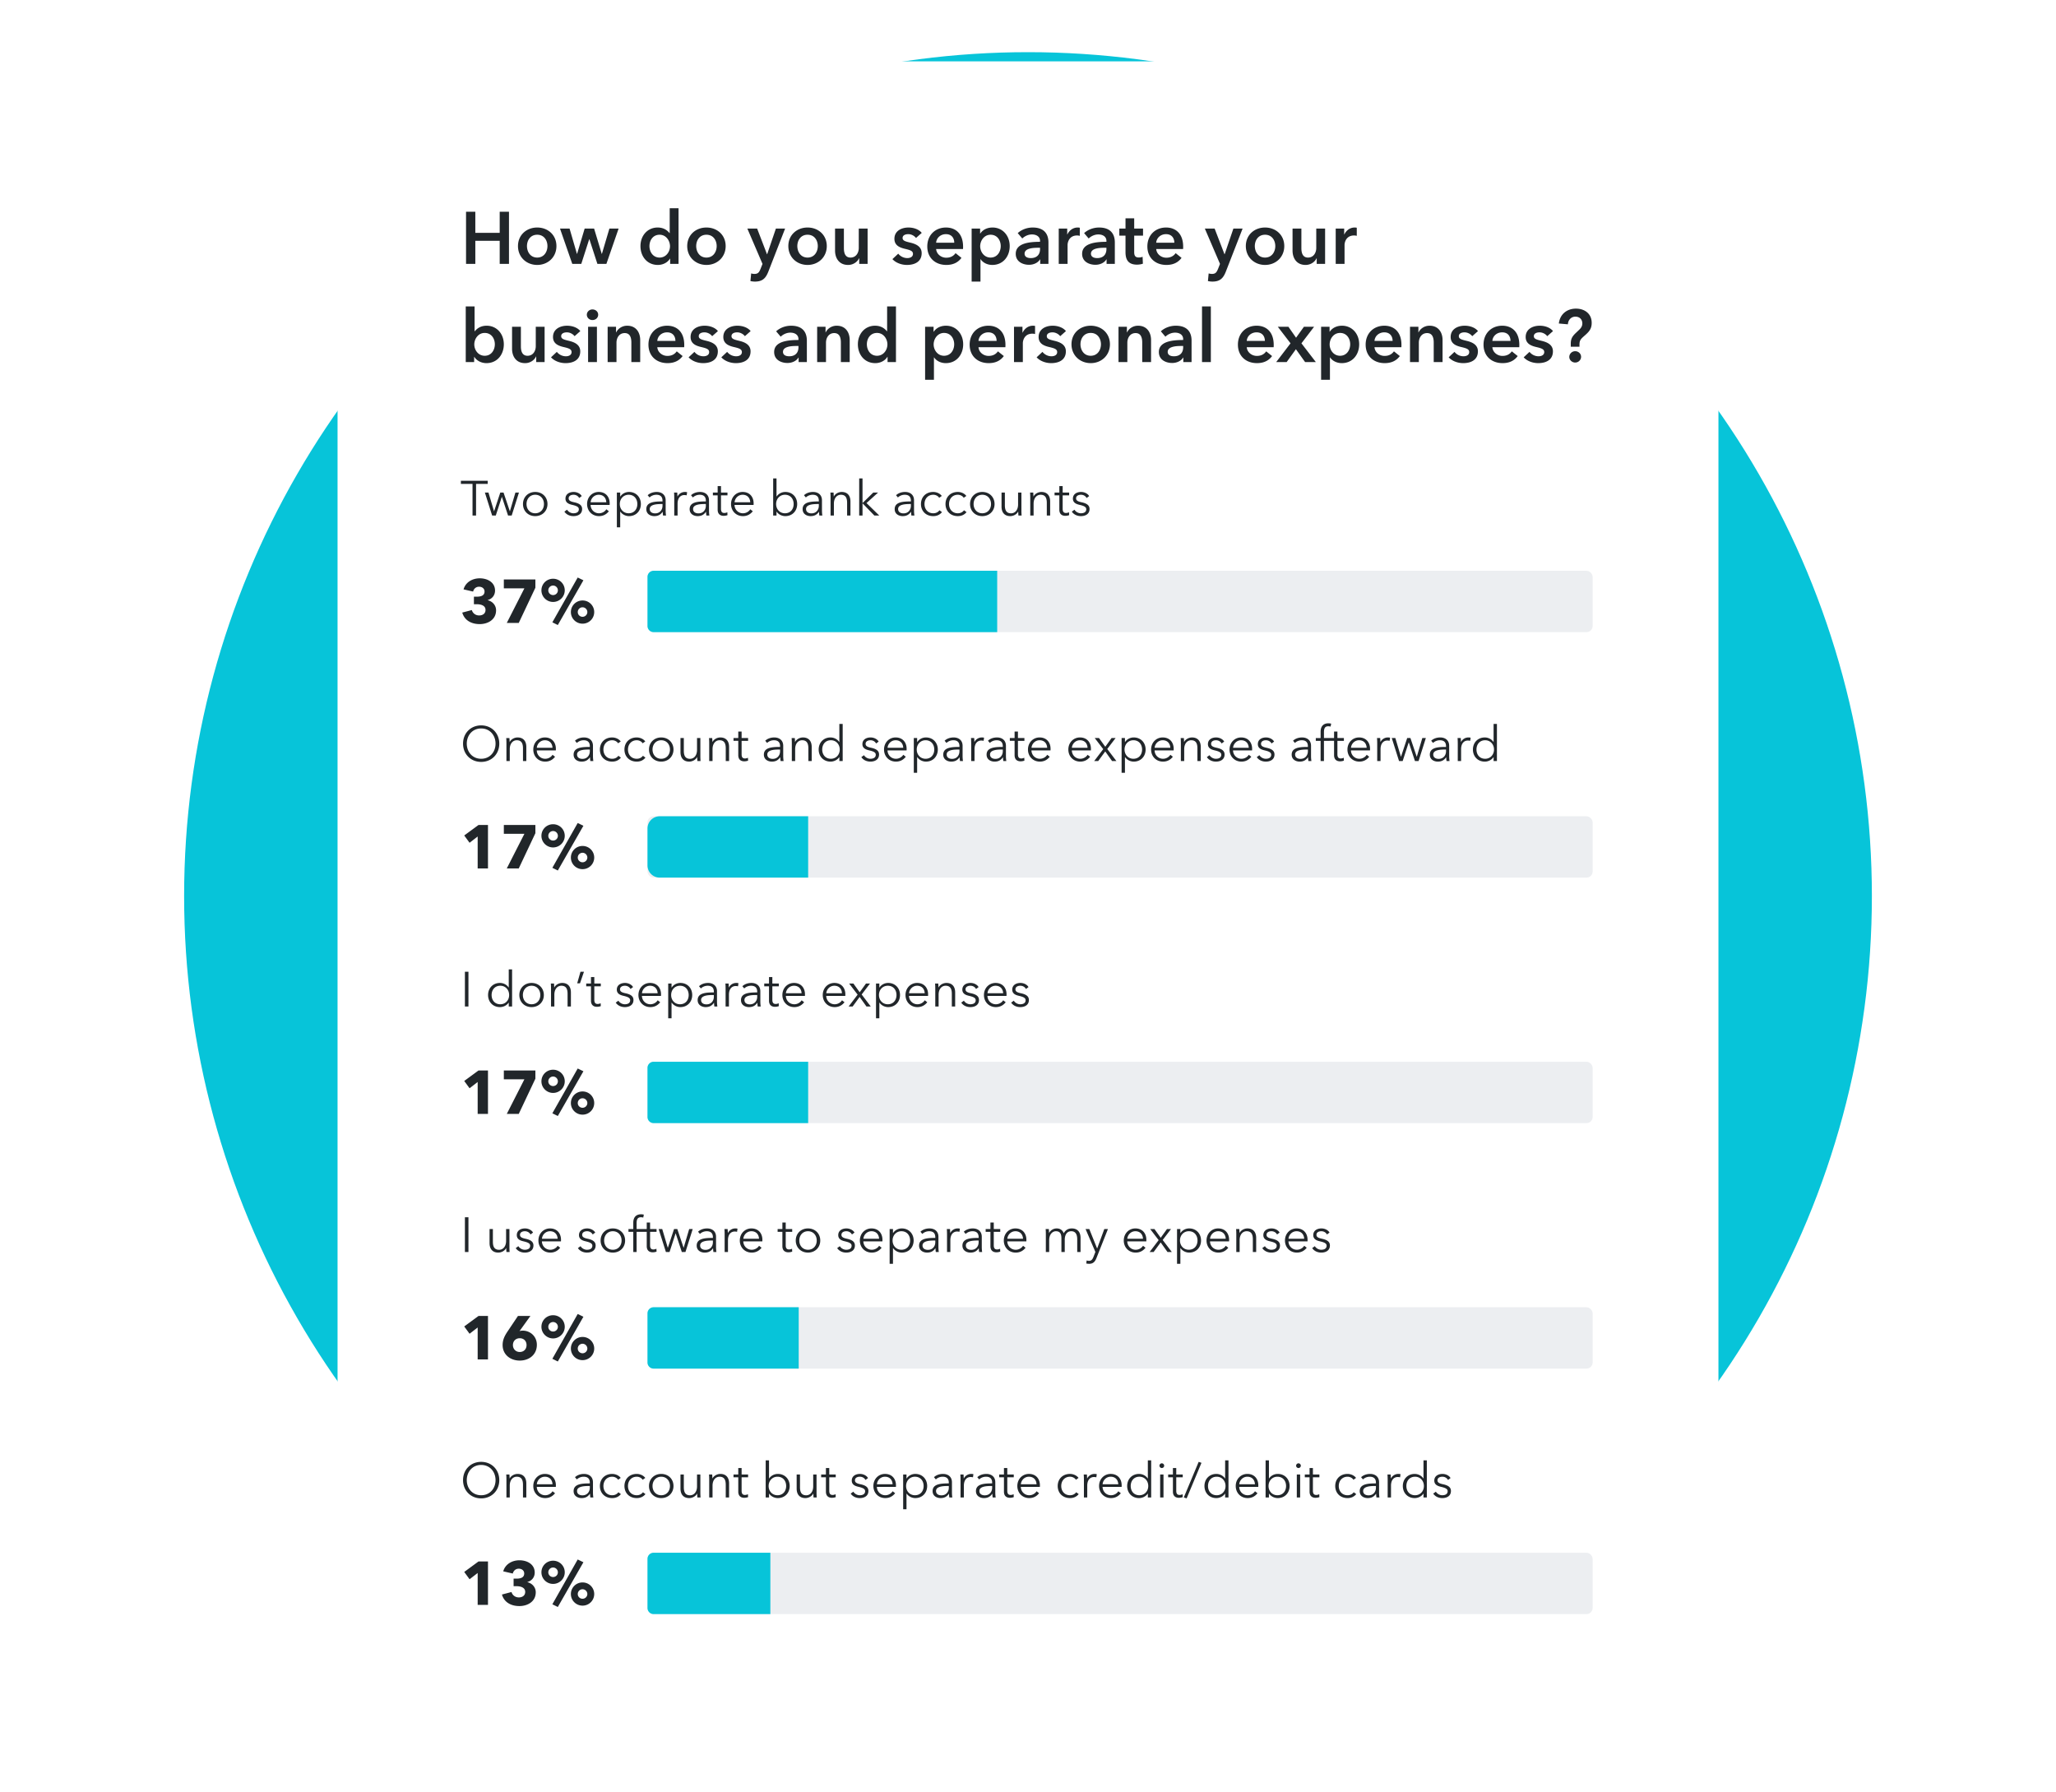 <svg xmlns="http://www.w3.org/2000/svg" width="670" height="584" fill="none" viewBox="0 0 670 584">
  <g clip-path="url(#a)">
    <circle cx="335" cy="292" r="275" fill="#07C4D9"/>
    <g filter="url(#b)">
      <rect width="450" height="552" x="110" y="16" fill="#fff" rx="12"/>
      <path fill="#21262A" d="M151.872 82h3.024v-7.536h7.944V82h3.024V65.008h-3.024v6.864h-7.944v-6.864h-3.024V82Zm16.926-5.808c0 3.624 2.784 6.144 6.264 6.144 3.48 0 6.264-2.52 6.264-6.144s-2.784-6.048-6.264-6.048c-3.48 0-6.264 2.424-6.264 6.048Zm2.928 0c0-1.8 1.056-3.696 3.336-3.696s3.336 1.896 3.336 3.696c0 1.8-1.056 3.744-3.336 3.744s-3.336-1.944-3.336-3.744ZM186.495 82h2.928l2.592-8.064h.048L194.679 82h2.928l3.984-11.52h-3l-2.448 8.256h-.048l-2.496-8.256h-3.072l-2.472 8.256h-.048l-2.4-8.256h-3.12L186.495 82Zm34.625-18.144h-2.88v8.088h-.072c-.6-.744-1.752-1.8-3.864-1.8-3.288 0-5.592 2.64-5.592 6.048 0 3.36 2.16 6.144 5.664 6.144 1.608 0 3.168-.744 3.96-2.064h.048V82h2.736V63.856Zm-9.48 12.336c0-1.8 1.08-3.696 3.312-3.696 2.112 0 3.384 1.944 3.384 3.744 0 1.8-1.272 3.696-3.384 3.696-2.232 0-3.312-1.944-3.312-3.744Zm12.307 0c0 3.624 2.784 6.144 6.264 6.144 3.48 0 6.264-2.52 6.264-6.144s-2.784-6.048-6.264-6.048c-3.48 0-6.264 2.424-6.264 6.048Zm2.928 0c0-1.8 1.056-3.696 3.336-3.696s3.336 1.896 3.336 3.696c0 1.8-1.056 3.744-3.336 3.744s-3.336-1.944-3.336-3.744ZM248.483 82l-.576 1.464c-.48 1.2-.816 1.8-2.04 1.8a3.71 3.71 0 0 1-1.08-.168l-.24 2.496c.504.12 1.008.168 1.488.168 2.544 0 3.552-1.2 4.368-3.288l5.448-13.992h-3l-2.856 8.376h-.048l-3.216-8.376h-3.192L248.483 82Zm8.417-5.808c0 3.624 2.784 6.144 6.264 6.144 3.48 0 6.264-2.52 6.264-6.144s-2.784-6.048-6.264-6.048c-3.48 0-6.264 2.424-6.264 6.048Zm2.928 0c0-1.8 1.056-3.696 3.336-3.696s3.336 1.896 3.336 3.696c0 1.8-1.056 3.744-3.336 3.744s-3.336-1.944-3.336-3.744Zm22.904-5.712h-2.88v6.336c0 1.536-.864 3.12-2.688 3.12-1.848 0-2.16-1.704-2.16-3.072V70.48h-2.88v7.2c0 2.352 1.248 4.656 4.248 4.656 1.704 0 3.072-1.032 3.576-2.184h.048V82h2.736V70.48Zm17.641 1.416c-.936-1.176-2.664-1.752-4.32-1.752-2.28 0-4.584 1.104-4.584 3.672 0 2.16 1.704 2.856 3.408 3.264 1.752.408 2.64.696 2.64 1.656 0 1.032-1.008 1.368-1.848 1.368a3.753 3.753 0 0 1-2.952-1.44l-1.896 1.776c1.104 1.224 2.952 1.896 4.728 1.896 2.52 0 4.8-1.032 4.8-3.84 0-2.256-2.016-3.024-3.72-3.432-1.608-.384-2.496-.624-2.496-1.512 0-.912.936-1.248 1.848-1.248 1.056 0 2.016.576 2.52 1.248l1.872-1.656Zm4.688 3.192c.12-1.608 1.488-2.784 3.192-2.784 1.872 0 2.712 1.296 2.712 2.784h-5.904Zm8.784 1.296c0-4.152-2.352-6.24-5.568-6.24-3.48 0-6.096 2.448-6.096 6.168 0 3.744 2.64 6.024 6.192 6.024 2.184 0 3.816-.768 4.944-2.304l-1.92-1.536c-.648.912-1.608 1.488-3.048 1.488-1.68 0-3.168-1.2-3.288-2.832h8.76c.024-.264.024-.504.024-.768Zm2.789-5.904v17.28h2.88v-7.296h.048c.744 1.152 2.208 1.872 3.816 1.872 3.504 0 5.664-2.784 5.664-6.144 0-3.408-2.304-6.048-5.592-6.048-2.112 0-3.408 1.032-3.984 1.944h-.072V70.48h-2.76Zm9.48 5.712c0 1.8-1.08 3.744-3.312 3.744-2.112 0-3.384-1.896-3.384-3.696 0-1.8 1.272-3.744 3.384-3.744 2.232 0 3.312 1.896 3.312 3.696ZM338.974 82h2.688v-7.008c0-2.304-1.008-4.848-5.136-4.848-1.752 0-3.576.624-4.872 1.824l1.488 1.752c.744-.744 1.92-1.32 3.144-1.32 1.44 0 2.64.696 2.64 2.112v.288c-3.6 0-7.92.48-7.92 3.912 0 2.688 2.472 3.576 4.32 3.576 1.632 0 3-.744 3.576-1.752h.072V82Zm-.048-4.848c0 1.824-1.056 2.952-3.024 2.952-.984 0-2.016-.336-2.016-1.44 0-1.704 2.568-1.92 4.392-1.92h.648v.408ZM345.017 82h2.88v-6.168c0-.84.504-3.096 3.096-3.096.264 0 .504.024.888.12v-2.64a3.258 3.258 0 0 0-.696-.072c-1.512 0-2.736.936-3.36 2.256h-.048v-1.92h-2.76V82Zm15.59 0h2.688v-7.008c0-2.304-1.008-4.848-5.136-4.848-1.752 0-3.576.624-4.872 1.824l1.488 1.752c.744-.744 1.92-1.32 3.144-1.32 1.44 0 2.64.696 2.64 2.112v.288c-3.6 0-7.92.48-7.92 3.912 0 2.688 2.472 3.576 4.32 3.576 1.632 0 3-.744 3.576-1.752h.072V82Zm-.048-4.848c0 1.824-1.056 2.952-3.024 2.952-.984 0-2.016-.336-2.016-1.44 0-1.704 2.568-1.92 4.392-1.92h.648v.408Zm6.217-4.368v5.376c0 2.208.696 4.08 3.744 4.08.648 0 1.416-.12 1.92-.312l-.096-2.256c-.336.168-.84.24-1.224.24-1.272 0-1.512-.744-1.512-1.776v-5.352h2.88V70.48h-2.88v-3.336h-2.832v3.336h-2.016v2.304h2.016Zm10.004 2.304c.12-1.608 1.488-2.784 3.192-2.784 1.872 0 2.712 1.296 2.712 2.784h-5.904Zm8.784 1.296c0-4.152-2.352-6.24-5.568-6.24-3.48 0-6.096 2.448-6.096 6.168 0 3.744 2.64 6.024 6.192 6.024 2.184 0 3.816-.768 4.944-2.304l-1.92-1.536c-.648.912-1.608 1.488-3.048 1.488-1.68 0-3.168-1.2-3.288-2.832h8.76c.024-.264.024-.504.024-.768ZM397.569 82l-.576 1.464c-.48 1.2-.816 1.8-2.04 1.8a3.71 3.71 0 0 1-1.08-.168l-.24 2.496c.504.12 1.008.168 1.488.168 2.544 0 3.552-1.2 4.368-3.288l5.448-13.992h-3l-2.856 8.376h-.048l-3.216-8.376h-3.192L397.569 82Zm8.417-5.808c0 3.624 2.784 6.144 6.264 6.144 3.48 0 6.264-2.52 6.264-6.144s-2.784-6.048-6.264-6.048c-3.48 0-6.264 2.424-6.264 6.048Zm2.928 0c0-1.8 1.056-3.696 3.336-3.696s3.336 1.896 3.336 3.696c0 1.8-1.056 3.744-3.336 3.744s-3.336-1.944-3.336-3.744Zm22.904-5.712h-2.88v6.336c0 1.536-.864 3.12-2.688 3.12-1.848 0-2.16-1.704-2.16-3.072V70.48h-2.88v7.2c0 2.352 1.248 4.656 4.248 4.656 1.704 0 3.072-1.032 3.576-2.184h.048V82h2.736V70.48ZM435.275 82h2.88v-6.168c0-.84.504-3.096 3.096-3.096.264 0 .504.024.888.12v-2.64a3.258 3.258 0 0 0-.696-.072c-1.512 0-2.736.936-3.36 2.256h-.048v-1.92h-2.76V82ZM151.776 95.856V114h2.736v-1.728h.048c.792 1.32 2.352 2.064 3.96 2.064 3.504 0 5.664-2.784 5.664-6.144 0-3.408-2.304-6.048-5.592-6.048-2.112 0-3.264 1.056-3.864 1.8h-.072v-8.088h-2.88Zm9.48 12.336c0 1.8-1.08 3.744-3.312 3.744-2.112 0-3.384-1.896-3.384-3.696 0-1.8 1.272-3.744 3.384-3.744 2.232 0 3.312 1.896 3.312 3.696Zm16.218-5.712h-2.88v6.336c0 1.536-.864 3.12-2.688 3.12-1.848 0-2.16-1.704-2.16-3.072v-6.384h-2.88v7.2c0 2.352 1.248 4.656 4.248 4.656 1.704 0 3.072-1.032 3.576-2.184h.048V114h2.736v-11.52Zm11.641 1.416c-.936-1.176-2.664-1.752-4.32-1.752-2.28 0-4.584 1.104-4.584 3.672 0 2.16 1.704 2.856 3.408 3.264 1.752.408 2.64.696 2.64 1.656 0 1.032-1.008 1.368-1.848 1.368a3.753 3.753 0 0 1-2.952-1.44l-1.896 1.776c1.104 1.224 2.952 1.896 4.728 1.896 2.52 0 4.8-1.032 4.8-3.84 0-2.256-2.016-3.024-3.72-3.432-1.608-.384-2.496-.624-2.496-1.512 0-.912.936-1.248 1.848-1.248 1.056 0 2.016.576 2.52 1.248l1.872-1.656ZM191.643 114h2.88v-11.52h-2.88V114Zm-.408-15.432c0 .912.768 1.728 1.824 1.728s1.872-.744 1.872-1.728-.816-1.728-1.872-1.728-1.824.816-1.824 1.728ZM198.017 114h2.88v-6.336c0-1.536.864-3.12 2.688-3.12 1.848 0 2.16 1.704 2.16 3.072V114h2.88v-7.2c0-2.352-1.248-4.656-4.248-4.656-1.704 0-3.072 1.032-3.576 2.184h-.048v-1.848h-2.736V114Zm16.177-6.912c.12-1.608 1.488-2.784 3.192-2.784 1.872 0 2.712 1.296 2.712 2.784h-5.904Zm8.784 1.296c0-4.152-2.352-6.24-5.568-6.24-3.48 0-6.096 2.448-6.096 6.168 0 3.744 2.64 6.024 6.192 6.024 2.184 0 3.816-.768 4.944-2.304l-1.92-1.536c-.648.912-1.608 1.488-3.048 1.488-1.68 0-3.168-1.2-3.288-2.832h8.76c.024-.264.024-.504.024-.768Zm10.973-4.488c-.936-1.176-2.664-1.752-4.32-1.752-2.28 0-4.584 1.104-4.584 3.672 0 2.16 1.704 2.856 3.408 3.264 1.752.408 2.64.696 2.64 1.656 0 1.032-1.008 1.368-1.848 1.368a3.753 3.753 0 0 1-2.952-1.44l-1.896 1.776c1.104 1.224 2.952 1.896 4.728 1.896 2.52 0 4.8-1.032 4.8-3.84 0-2.256-2.016-3.024-3.72-3.432-1.608-.384-2.496-.624-2.496-1.512 0-.912.936-1.248 1.848-1.248 1.056 0 2.016.576 2.52 1.248l1.872-1.656Zm10.664 0c-.936-1.176-2.664-1.752-4.32-1.752-2.28 0-4.584 1.104-4.584 3.672 0 2.16 1.704 2.856 3.408 3.264 1.752.408 2.64.696 2.64 1.656 0 1.032-1.008 1.368-1.848 1.368a3.753 3.753 0 0 1-2.952-1.44l-1.896 1.776c1.104 1.224 2.952 1.896 4.728 1.896 2.52 0 4.8-1.032 4.8-3.84 0-2.256-2.016-3.024-3.72-3.432-1.608-.384-2.496-.624-2.496-1.512 0-.912.936-1.248 1.848-1.248 1.056 0 2.016.576 2.52 1.248l1.872-1.656ZM260.247 114h2.688v-7.008c0-2.304-1.008-4.848-5.136-4.848-1.752 0-3.576.624-4.872 1.824l1.488 1.752c.744-.744 1.92-1.32 3.144-1.32 1.44 0 2.64.696 2.64 2.112v.288c-3.6 0-7.92.48-7.92 3.912 0 2.688 2.472 3.576 4.32 3.576 1.632 0 3-.744 3.576-1.752h.072V114Zm-.048-4.848c0 1.824-1.056 2.952-3.024 2.952-.984 0-2.016-.336-2.016-1.44 0-1.704 2.568-1.92 4.392-1.92h.648v.408Zm6.092 4.848h2.88v-6.336c0-1.536.864-3.12 2.688-3.12 1.848 0 2.16 1.704 2.16 3.072V114h2.879v-7.2c0-2.352-1.247-4.656-4.247-4.656-1.704 0-3.072 1.032-3.576 2.184h-.048v-1.848h-2.736V114Zm25.68-18.144h-2.88v8.088h-.072c-.6-.744-1.752-1.8-3.864-1.8-3.288 0-5.592 2.64-5.592 6.048 0 3.36 2.16 6.144 5.664 6.144 1.608 0 3.168-.744 3.96-2.064h.048V114h2.736V95.856Zm-9.48 12.336c0-1.8 1.08-3.696 3.312-3.696 2.112 0 3.384 1.944 3.384 3.744 0 1.8-1.272 3.696-3.384 3.696-2.232 0-3.312-1.944-3.312-3.744Zm18.979-5.712v17.28h2.88v-7.296h.048c.744 1.152 2.208 1.872 3.816 1.872 3.504 0 5.664-2.784 5.664-6.144 0-3.408-2.304-6.048-5.592-6.048-2.112 0-3.408 1.032-3.984 1.944h-.072v-1.608h-2.76Zm9.48 5.712c0 1.8-1.08 3.744-3.312 3.744-2.112 0-3.384-1.896-3.384-3.696 0-1.8 1.272-3.744 3.384-3.744 2.232 0 3.312 1.896 3.312 3.696Zm7.916-1.104c.12-1.608 1.488-2.784 3.192-2.784 1.872 0 2.712 1.296 2.712 2.784h-5.904Zm8.784 1.296c0-4.152-2.352-6.24-5.568-6.24-3.48 0-6.096 2.448-6.096 6.168 0 3.744 2.64 6.024 6.192 6.024 2.184 0 3.816-.768 4.944-2.304l-1.92-1.536c-.648.912-1.608 1.488-3.048 1.488-1.68 0-3.168-1.2-3.288-2.832h8.76c.024-.264.024-.504.024-.768Zm2.789 5.616h2.88v-6.168c0-.84.504-3.096 3.096-3.096.264 0 .504.024.888.12v-2.64a3.258 3.258 0 0 0-.696-.072c-1.512 0-2.736.936-3.36 2.256h-.048v-1.92h-2.76V114Zm16.926-10.104c-.936-1.176-2.664-1.752-4.32-1.752-2.28 0-4.584 1.104-4.584 3.672 0 2.16 1.704 2.856 3.408 3.264 1.752.408 2.64.696 2.64 1.656 0 1.032-1.008 1.368-1.848 1.368a3.753 3.753 0 0 1-2.952-1.44l-1.896 1.776c1.104 1.224 2.952 1.896 4.728 1.896 2.52 0 4.8-1.032 4.8-3.84 0-2.256-2.016-3.024-3.72-3.432-1.608-.384-2.496-.624-2.496-1.512 0-.912.936-1.248 1.848-1.248 1.056 0 2.016.576 2.52 1.248l1.872-1.656Zm1.808 4.296c0 3.624 2.784 6.144 6.264 6.144 3.48 0 6.264-2.52 6.264-6.144s-2.784-6.048-6.264-6.048c-3.48 0-6.264 2.424-6.264 6.048Zm2.928 0c0-1.8 1.056-3.696 3.336-3.696s3.336 1.896 3.336 3.696c0 1.8-1.056 3.744-3.336 3.744s-3.336-1.944-3.336-3.744ZM364.494 114h2.88v-6.336c0-1.536.864-3.12 2.688-3.12 1.848 0 2.16 1.704 2.16 3.072V114h2.88v-7.2c0-2.352-1.248-4.656-4.248-4.656-1.704 0-3.072 1.032-3.576 2.184h-.048v-1.848h-2.736V114Zm21.12 0h2.688v-7.008c0-2.304-1.008-4.848-5.136-4.848-1.752 0-3.576.624-4.872 1.824l1.488 1.752c.744-.744 1.92-1.32 3.144-1.32 1.44 0 2.64.696 2.64 2.112v.288c-3.6 0-7.92.48-7.92 3.912 0 2.688 2.472 3.576 4.32 3.576 1.632 0 3-.744 3.576-1.752h.072V114Zm-.048-4.848c0 1.824-1.056 2.952-3.024 2.952-.984 0-2.016-.336-2.016-1.44 0-1.704 2.568-1.92 4.392-1.92h.648v.408Zm6.14 4.848h2.88V95.856h-2.88V114Zm14.582-6.912c.12-1.608 1.488-2.784 3.192-2.784 1.872 0 2.712 1.296 2.712 2.784h-5.904Zm8.784 1.296c0-4.152-2.352-6.24-5.568-6.24-3.48 0-6.096 2.448-6.096 6.168 0 3.744 2.64 6.024 6.192 6.024 2.184 0 3.816-.768 4.944-2.304l-1.92-1.536c-.648.912-1.608 1.488-3.048 1.488-1.68 0-3.168-1.2-3.288-2.832h8.76c.024-.264.024-.504.024-.768Zm.802 5.616h3.408l3.024-4.2 3 4.2h3.504l-4.704-6.12 4.128-5.4h-3.312l-2.568 3.576-2.496-3.576h-3.456l4.152 5.4-4.68 6.12Zm14.643-11.52v17.28h2.88v-7.296h.048c.744 1.152 2.208 1.872 3.816 1.872 3.504 0 5.664-2.784 5.664-6.144 0-3.408-2.304-6.048-5.592-6.048-2.112 0-3.408 1.032-3.984 1.944h-.072v-1.608h-2.76Zm9.48 5.712c0 1.8-1.08 3.744-3.312 3.744-2.112 0-3.384-1.896-3.384-3.696 0-1.8 1.272-3.744 3.384-3.744 2.232 0 3.312 1.896 3.312 3.696Zm7.916-1.104c.12-1.608 1.488-2.784 3.192-2.784 1.872 0 2.712 1.296 2.712 2.784h-5.904Zm8.784 1.296c0-4.152-2.352-6.24-5.568-6.24-3.48 0-6.096 2.448-6.096 6.168 0 3.744 2.64 6.024 6.192 6.024 2.184 0 3.816-.768 4.944-2.304l-1.92-1.536c-.648.912-1.608 1.488-3.048 1.488-1.68 0-3.168-1.2-3.288-2.832h8.76c.024-.264.024-.504.024-.768Zm2.789 5.616h2.88v-6.336c0-1.536.864-3.12 2.688-3.12 1.848 0 2.16 1.704 2.16 3.072V114h2.88v-7.2c0-2.352-1.248-4.656-4.248-4.656-1.704 0-3.072 1.032-3.576 2.184h-.048v-1.848h-2.736V114Zm22.153-10.104c-.936-1.176-2.664-1.752-4.32-1.752-2.28 0-4.584 1.104-4.584 3.672 0 2.16 1.704 2.856 3.408 3.264 1.752.408 2.64.696 2.64 1.656 0 1.032-1.008 1.368-1.848 1.368a3.753 3.753 0 0 1-2.952-1.44l-1.896 1.776c1.104 1.224 2.952 1.896 4.728 1.896 2.52 0 4.8-1.032 4.8-3.84 0-2.256-2.016-3.024-3.72-3.432-1.608-.384-2.496-.624-2.496-1.512 0-.912.936-1.248 1.848-1.248 1.056 0 2.016.576 2.52 1.248l1.872-1.656Zm4.688 3.192c.12-1.608 1.488-2.784 3.192-2.784 1.872 0 2.712 1.296 2.712 2.784h-5.904Zm8.784 1.296c0-4.152-2.352-6.24-5.568-6.24-3.48 0-6.096 2.448-6.096 6.168 0 3.744 2.64 6.024 6.192 6.024 2.184 0 3.816-.768 4.944-2.304l-1.92-1.536c-.648.912-1.608 1.488-3.048 1.488-1.68 0-3.168-1.2-3.288-2.832h8.76c.024-.264.024-.504.024-.768Zm10.973-4.488c-.936-1.176-2.664-1.752-4.32-1.752-2.28 0-4.584 1.104-4.584 3.672 0 2.16 1.704 2.856 3.408 3.264 1.752.408 2.64.696 2.64 1.656 0 1.032-1.008 1.368-1.848 1.368a3.753 3.753 0 0 1-2.952-1.44l-1.896 1.776c1.104 1.224 2.952 1.896 4.728 1.896 2.52 0 4.8-1.032 4.8-3.84 0-2.256-2.016-3.024-3.72-3.432-1.608-.384-2.496-.624-2.496-1.512 0-.912.936-1.248 1.848-1.248 1.056 0 2.016.576 2.52 1.248l1.872-1.656Zm8.624 5.088v-.624c0-1.392.336-1.8 1.584-2.904 1.488-1.296 2.4-2.208 2.4-4.248 0-3.024-2.352-4.632-5.112-4.632-2.952 0-5.232 1.8-5.592 4.848l2.952.264c.048-1.296.96-2.496 2.448-2.496 1.416 0 2.256.96 2.256 2.208 0 .96-.504 1.584-1.104 2.136l-1.08 1.032c-1.2 1.152-1.584 1.968-1.584 3.504v.912h2.832Zm-3.312 3.336c0 1.032.912 1.824 1.92 1.824 1.056 0 1.92-.84 1.92-1.872s-.888-1.824-1.92-1.824c-1.056 0-1.92.84-1.92 1.872Zm-356.26 41.376h3.792v-1.024h-8.736v1.024h3.792V164h1.152v-10.304Zm2.874 2.816 2.368 7.488h1.184l1.968-6.064h.032l2 6.064h1.184l2.368-7.488h-1.152l-1.792 6.08h-.032l-2.048-6.08h-1.056l-2.016 6.08h-.032l-1.808-6.08h-1.168Zm20.401 3.744c0-2.256-1.664-3.936-4-3.936-2.32 0-3.984 1.68-3.984 3.936 0 2.256 1.664 3.936 3.984 3.936 2.336 0 4-1.68 4-3.936Zm-1.152 0c0 1.68-1.104 3.008-2.848 3.008-1.728 0-2.832-1.328-2.832-3.008s1.104-3.024 2.832-3.024c1.744 0 2.848 1.344 2.848 3.024Zm12.31-2.592c-.48-.848-1.584-1.344-2.624-1.344-1.36 0-2.672.656-2.672 2.176 0 1.424 1.264 1.808 2.144 2.016 1.424.336 2.208.656 2.208 1.44 0 .976-.832 1.312-1.76 1.312-.88 0-1.696-.512-2.08-1.168l-.864.64c.688 1.008 1.824 1.456 2.96 1.456 1.376 0 2.816-.608 2.816-2.32 0-1.168-.832-1.824-2.592-2.192-1.232-.256-1.793-.576-1.793-1.28 0-.832.801-1.168 1.585-1.168.832 0 1.52.432 1.84 1.056l.832-.624Zm2.901 2.016c.096-1.28 1.168-2.448 2.624-2.448 1.552 0 2.416 1.04 2.48 2.448h-5.104Zm6.208.352c0-2.048-1.232-3.712-3.584-3.712-2.128 0-3.776 1.68-3.776 3.936 0 2.256 1.648 3.936 3.872 3.936 1.232 0 2.336-.464 3.216-1.584l-.816-.64c-.416.672-1.28 1.296-2.4 1.296-1.536 0-2.704-1.216-2.736-2.72h6.208c.016-.192.016-.368.016-.512Zm3.428 2.704h.048c.624.928 1.744 1.456 2.816 1.456 2.336 0 3.872-1.728 3.872-3.936s-1.536-3.936-3.872-3.936c-1.072 0-2.192.512-2.816 1.488h-.048v-1.296h-1.088v11.328h1.088v-5.104Zm5.584-2.48c0 1.664-1.024 3.008-2.832 3.008-1.68 0-2.88-1.296-2.88-3.008s1.2-3.024 2.88-3.024c1.808 0 2.832 1.36 2.832 3.024Zm8.204-.848c-2.736 0-5.28.208-5.28 2.512 0 1.664 1.456 2.272 2.592 2.272 1.2 0 2.032-.416 2.72-1.408h.032c0 .4.048.848.112 1.216h.976c-.08-.416-.128-1.104-.128-1.68v-3.28c0-1.824-1.296-2.72-2.912-2.72-1.28 0-2.336.464-2.944 1.072l.608.72c.528-.528 1.344-.88 2.224-.88 1.296 0 2 .64 2 1.936v.24Zm0 .848v.56c0 1.328-.864 2.48-2.4 2.48-.848 0-1.76-.352-1.76-1.424 0-1.424 2.064-1.616 3.84-1.616h.32Zm3.827-2.096V164h1.088v-3.84c0-2 1.04-2.832 2.192-2.832.288 0 .64.048.768.096l.144-1.024a2.547 2.547 0 0 0-.72-.08c-1.056 0-1.984.608-2.4 1.472h-.032c0-.32-.032-.88-.064-1.28h-1.04c.048.512.064 1.248.064 1.648Zm10.298 1.248c-2.736 0-5.28.208-5.28 2.512 0 1.664 1.456 2.272 2.592 2.272 1.2 0 2.032-.416 2.72-1.408h.032c0 .4.048.848.112 1.216h.976c-.08-.416-.128-1.104-.128-1.68v-3.28c0-1.824-1.296-2.72-2.912-2.72-1.28 0-2.336.464-2.944 1.072l.608.72c.528-.528 1.344-.88 2.224-.88 1.296 0 2 .64 2 1.936v.24Zm0 .848v.56c0 1.328-.864 2.48-2.4 2.48-.848 0-1.76-.352-1.76-1.424 0-1.424 2.064-1.616 3.84-1.616h.32Zm7.047-3.744h-2.112V154.4h-1.088v2.112h-1.552v.912h1.552v4.672c0 1.648 1.12 2 1.92 2 .496 0 .896-.08 1.28-.224l-.048-.944a2.23 2.23 0 0 1-.944.24c-.656 0-1.12-.256-1.12-1.376v-4.368h2.112v-.912Zm2.31 3.168c.096-1.28 1.168-2.448 2.624-2.448 1.552 0 2.416 1.04 2.48 2.448h-5.104Zm6.208.352c0-2.048-1.232-3.712-3.584-3.712-2.128 0-3.776 1.68-3.776 3.936 0 2.256 1.648 3.936 3.872 3.936 1.232 0 2.336-.464 3.216-1.584l-.816-.64c-.416.672-1.28 1.296-2.4 1.296-1.536 0-2.704-1.216-2.736-2.72h6.208c.016-.192.016-.368.016-.512Zm7.492 2.704c.64.944 1.76 1.456 2.832 1.456 2.336 0 3.872-1.728 3.872-3.936s-1.536-3.936-3.872-3.936c-1.072 0-2.192.512-2.832 1.488h-.032v-5.904h-1.088V164h1.088v-1.264h.032Zm5.552-2.48c0 1.664-1.024 3.008-2.832 3.008-1.68 0-2.88-1.296-2.88-3.008s1.2-3.024 2.88-3.024c1.808 0 2.832 1.36 2.832 3.024Zm8.204-.848c-2.736 0-5.28.208-5.28 2.512 0 1.664 1.456 2.272 2.592 2.272 1.2 0 2.032-.416 2.72-1.408h.032c0 .4.048.848.112 1.216h.976c-.08-.416-.128-1.104-.128-1.68v-3.28c0-1.824-1.296-2.72-2.912-2.72-1.28 0-2.336.464-2.944 1.072l.608.72c.528-.528 1.344-.88 2.224-.88 1.296 0 2 .64 2 1.936v.24Zm0 .848v.56c0 1.328-.864 2.48-2.4 2.48-.848 0-1.76-.352-1.76-1.424 0-1.424 2.064-1.616 3.84-1.616h.32Zm3.763-3.744c.048.512.064 1.248.064 1.648V164h1.088v-3.84c0-2 1.12-2.928 2.272-2.928 1.568 0 2.032 1.056 2.032 2.624V164h1.088v-4.592c0-1.856-.944-3.088-2.848-3.088-1.056 0-2.144.608-2.56 1.472h-.032c0-.32-.032-.88-.064-1.28h-1.04Zm10.481-4.608h-1.088V164h1.088v-3.936h.048l3.808 3.936h1.6l-4.16-4.064 3.776-3.424h-1.568l-3.456 3.376h-.048v-7.984Zm15.756 7.504c-2.736 0-5.28.208-5.28 2.512 0 1.664 1.456 2.272 2.592 2.272 1.2 0 2.032-.416 2.72-1.408h.032c0 .4.048.848.112 1.216h.976c-.08-.416-.128-1.104-.128-1.68v-3.28c0-1.824-1.296-2.72-2.912-2.72-1.28 0-2.336.464-2.944 1.072l.608.72c.528-.528 1.344-.88 2.224-.88 1.296 0 2 .64 2 1.936v.24Zm0 .848v.56c0 1.328-.864 2.48-2.4 2.48-.848 0-1.76-.352-1.76-1.424 0-1.424 2.064-1.616 3.84-1.616h.32Zm10.067-2.64c-.64-.864-1.776-1.296-2.784-1.296-2.416 0-4 1.68-4 3.936 0 2.256 1.584 3.936 4 3.936 1.296 0 2.208-.512 2.848-1.296l-.816-.608c-.432.576-1.088.976-2.032.976-1.744 0-2.848-1.312-2.848-3.008 0-1.712 1.12-3.024 2.864-3.024.816 0 1.568.416 1.92.992l.848-.608Zm8 0c-.64-.864-1.776-1.296-2.784-1.296-2.416 0-4 1.68-4 3.936 0 2.256 1.584 3.936 4 3.936 1.296 0 2.208-.512 2.848-1.296l-.816-.608c-.432.576-1.088.976-2.032.976-1.744 0-2.848-1.312-2.848-3.008 0-1.712 1.12-3.024 2.864-3.024.816 0 1.568.416 1.92.992l.848-.608Zm9.2 2.64c0-2.256-1.664-3.936-4-3.936-2.32 0-3.984 1.68-3.984 3.936 0 2.256 1.664 3.936 3.984 3.936 2.336 0 4-1.68 4-3.936Zm-1.152 0c0 1.68-1.104 3.008-2.848 3.008-1.728 0-2.832-1.328-2.832-3.008s1.104-3.024 2.832-3.024c1.744 0 2.848 1.344 2.848 3.024ZM332.92 164a20.74 20.74 0 0 1-.064-1.648v-5.84h-1.088v3.84c0 2-1.12 2.928-2.272 2.928-1.568 0-2.032-1.056-2.032-2.624v-4.144h-1.088v4.592c0 1.856.944 3.088 2.848 3.088 1.056 0 2.144-.608 2.56-1.472h.032c0 .32.032.88.064 1.28h1.04Zm2.753-7.488c.048.512.064 1.248.064 1.648V164h1.088v-3.84c0-2 1.12-2.928 2.272-2.928 1.568 0 2.032 1.056 2.032 2.624V164h1.088v-4.592c0-1.856-.944-3.088-2.848-3.088-1.056 0-2.144.608-2.56 1.472h-.032c0-.32-.032-.88-.064-1.28h-1.04Zm12.737 0h-2.112V154.4h-1.088v2.112h-1.552v.912h1.552v4.672c0 1.648 1.12 2 1.92 2 .496 0 .896-.08 1.28-.224l-.048-.944a2.23 2.23 0 0 1-.944.24c-.656 0-1.12-.256-1.12-1.376v-4.368h2.112v-.912Zm6.518 1.152c-.48-.848-1.584-1.344-2.624-1.344-1.36 0-2.672.656-2.672 2.176 0 1.424 1.264 1.808 2.144 2.016 1.424.336 2.208.656 2.208 1.44 0 .976-.832 1.312-1.76 1.312-.88 0-1.696-.512-2.08-1.168l-.864.64c.688 1.008 1.824 1.456 2.96 1.456 1.376 0 2.816-.608 2.816-2.32 0-1.168-.832-1.824-2.592-2.192-1.232-.256-1.792-.576-1.792-1.28 0-.832.8-1.168 1.584-1.168.832 0 1.52.432 1.84 1.056l.832-.624ZM161.66 194.88c0-1.58-1.12-2.9-2.72-3.28v-.06c1.38-.36 2.38-1.52 2.38-3.08 0-2.72-2.48-4-4.98-4-2.36 0-4.6 1.22-5.28 3.6l3.12.72c.22-.96.98-1.58 1.94-1.58.92 0 1.78.54 1.78 1.56 0 1.36-1.22 1.68-2.48 1.68h-.98v2.46h.9c1.4 0 2.88.42 2.88 1.86 0 1.32-1.1 1.8-2.06 1.8-1.28 0-2.14-.82-2.4-1.76l-3.12.82c.76 2.64 3.1 3.76 5.68 3.76 2.6 0 5.34-1.4 5.34-4.5Zm12.81-7.36v-2.68h-10.28v2.88h6.7L165.15 199h3.9l5.42-11.48Zm19.169 7.94c0-2.1-1.7-3.78-3.8-3.78-2.1 0-3.8 1.68-3.8 3.78 0 2.1 1.7 3.78 3.8 3.78 2.1 0 3.8-1.68 3.8-3.78Zm-2.24 0c0 .86-.72 1.54-1.56 1.54-.86 0-1.56-.68-1.56-1.54s.7-1.56 1.56-1.56c.84 0 1.56.7 1.56 1.56Zm-7.36-7.08c0-2.12-1.7-3.78-3.8-3.78-2.1 0-3.8 1.66-3.8 3.78 0 2.08 1.7 3.78 3.8 3.78 2.1 0 3.8-1.7 3.8-3.78Zm-2.24 0c0 .86-.7 1.54-1.56 1.54-.86 0-1.56-.68-1.56-1.54s.7-1.56 1.56-1.56c.86 0 1.56.7 1.56 1.56Zm8.32-3.28-1.86-.9-8.26 14.6 1.78.88 8.34-14.58Z"/>
      <rect width="308" height="20" x="211" y="182" fill="#ECEEF1" rx="2"/>
      <path fill="#07C4D9" d="M211 184a2 2 0 0 1 2-2h111.96v20H213a2 2 0 0 1-2-2v-16Z"/>
      <path fill="#21262A" d="M162.704 238.336c0-3.44-2.528-5.952-5.904-5.952s-5.904 2.512-5.904 5.952 2.528 5.952 5.904 5.952 5.904-2.512 5.904-5.952Zm-1.216 0c0 2.64-1.776 4.928-4.688 4.928s-4.688-2.288-4.688-4.928 1.776-4.944 4.688-4.944 4.688 2.304 4.688 4.944Zm3.482-1.824c.048.512.064 1.248.064 1.648V244h1.088v-3.84c0-2 1.12-2.928 2.272-2.928 1.568 0 2.032 1.056 2.032 2.624V244h1.088v-4.592c0-1.856-.944-3.088-2.848-3.088-1.056 0-2.144.608-2.56 1.472h-.032c0-.32-.032-.88-.064-1.28h-1.04Zm9.969 3.168c.096-1.28 1.168-2.448 2.624-2.448 1.552 0 2.416 1.04 2.48 2.448h-5.104Zm6.208.352c0-2.048-1.232-3.712-3.584-3.712-2.128 0-3.776 1.68-3.776 3.936 0 2.256 1.648 3.936 3.872 3.936 1.232 0 2.336-.464 3.216-1.584l-.816-.64c-.416.672-1.28 1.296-2.4 1.296-1.536 0-2.704-1.216-2.736-2.72h6.208c.016-.192.016-.368.016-.512Zm11.06-.624c-2.736 0-5.28.208-5.28 2.512 0 1.664 1.456 2.272 2.592 2.272 1.2 0 2.032-.416 2.72-1.408h.032c0 .4.048.848.112 1.216h.976c-.08-.416-.128-1.104-.128-1.68v-3.28c0-1.824-1.296-2.72-2.912-2.72-1.28 0-2.336.464-2.944 1.072l.608.72c.528-.528 1.344-.88 2.224-.88 1.296 0 2 .64 2 1.936v.24Zm0 .848v.56c0 1.328-.864 2.48-2.4 2.48-.848 0-1.76-.352-1.76-1.424 0-1.424 2.064-1.616 3.84-1.616h.32Zm10.067-2.64c-.64-.864-1.776-1.296-2.784-1.296-2.416 0-4 1.68-4 3.936 0 2.256 1.584 3.936 4 3.936 1.296 0 2.208-.512 2.848-1.296l-.816-.608c-.432.576-1.088.976-2.032.976-1.744 0-2.848-1.312-2.848-3.008 0-1.712 1.12-3.024 2.864-3.024.816 0 1.568.416 1.92.992l.848-.608Zm8 0c-.64-.864-1.776-1.296-2.784-1.296-2.416 0-4 1.68-4 3.936 0 2.256 1.584 3.936 4 3.936 1.296 0 2.208-.512 2.848-1.296l-.816-.608c-.432.576-1.088.976-2.032.976-1.744 0-2.848-1.312-2.848-3.008 0-1.712 1.12-3.024 2.864-3.024.816 0 1.568.416 1.92.992l.848-.608Zm9.2 2.64c0-2.256-1.664-3.936-4-3.936-2.32 0-3.984 1.68-3.984 3.936 0 2.256 1.664 3.936 3.984 3.936 2.336 0 4-1.68 4-3.936Zm-1.152 0c0 1.68-1.104 3.008-2.848 3.008-1.728 0-2.832-1.328-2.832-3.008s1.104-3.024 2.832-3.024c1.744 0 2.848 1.344 2.848 3.024Zm9.973 3.744a20.74 20.74 0 0 1-.064-1.648v-5.84h-1.088v3.84c0 2-1.12 2.928-2.272 2.928-1.568 0-2.032-1.056-2.032-2.624v-4.144h-1.088v4.592c0 1.856.944 3.088 2.848 3.088 1.056 0 2.144-.608 2.56-1.472h.032c0 .32.032.88.064 1.28h1.04Zm2.753-7.488c.048.512.064 1.248.064 1.648V244h1.088v-3.84c0-2 1.12-2.928 2.272-2.928 1.568 0 2.032 1.056 2.032 2.624V244h1.088v-4.592c0-1.856-.944-3.088-2.848-3.088-1.056 0-2.144.608-2.56 1.472h-.032c0-.32-.032-.88-.064-1.28h-1.04Zm12.737 0h-2.112V234.4h-1.088v2.112h-1.552v.912h1.552v4.672c0 1.648 1.12 2 1.92 2 .496 0 .896-.08 1.28-.224l-.048-.944a2.23 2.23 0 0 1-.944.24c-.656 0-1.12-.256-1.12-1.376v-4.368h2.112v-.912Zm10.422 2.896c-2.736 0-5.28.208-5.28 2.512 0 1.664 1.456 2.272 2.592 2.272 1.2 0 2.032-.416 2.72-1.408h.032c0 .4.048.848.112 1.216h.976c-.08-.416-.128-1.104-.128-1.68v-3.28c0-1.824-1.296-2.72-2.912-2.72-1.28 0-2.336.464-2.944 1.072l.608.72c.528-.528 1.344-.88 2.224-.88 1.296 0 2 .64 2 1.936v.24Zm0 .848v.56c0 1.328-.864 2.48-2.4 2.48-.848 0-1.76-.352-1.76-1.424 0-1.424 2.064-1.616 3.84-1.616h.32Zm3.763-3.744c.048.512.064 1.248.064 1.648V244h1.088v-3.84c0-2 1.12-2.928 2.272-2.928 1.568 0 2.032 1.056 2.032 2.624V244h1.088v-4.592c0-1.856-.944-3.088-2.848-3.088-1.056 0-2.144.608-2.56 1.472h-.032c0-.32-.032-.88-.064-1.28h-1.04Zm15.521 6.224h.032V244h1.088v-12.096h-1.088v5.904h-.032c-.64-.976-1.76-1.488-2.832-1.488-2.336 0-3.872 1.728-3.872 3.936s1.536 3.936 3.872 3.936c1.072 0 2.192-.512 2.832-1.456Zm-5.552-2.48c0-1.664 1.024-3.024 2.832-3.024 1.68 0 2.88 1.312 2.88 3.024s-1.2 3.008-2.88 3.008c-1.808 0-2.832-1.344-2.832-3.008Zm18.395-2.592c-.48-.848-1.584-1.344-2.624-1.344-1.36 0-2.672.656-2.672 2.176 0 1.424 1.264 1.808 2.144 2.016 1.424.336 2.208.656 2.208 1.44 0 .976-.832 1.312-1.76 1.312-.88 0-1.696-.512-2.08-1.168l-.864.64c.688 1.008 1.824 1.456 2.96 1.456 1.376 0 2.816-.608 2.816-2.32 0-1.168-.832-1.824-2.592-2.192-1.232-.256-1.792-.576-1.792-1.28 0-.832.8-1.168 1.584-1.168.832 0 1.52.432 1.84 1.056l.832-.624Zm2.902 2.016c.096-1.28 1.168-2.448 2.624-2.448 1.552 0 2.416 1.04 2.48 2.448h-5.104Zm6.208.352c0-2.048-1.232-3.712-3.584-3.712-2.128 0-3.776 1.68-3.776 3.936 0 2.256 1.648 3.936 3.872 3.936 1.232 0 2.336-.464 3.216-1.584l-.816-.64c-.416.672-1.28 1.296-2.4 1.296-1.536 0-2.704-1.216-2.736-2.72h6.208c.016-.192.016-.368.016-.512Zm3.428 2.704h.048c.624.928 1.744 1.456 2.816 1.456 2.336 0 3.872-1.728 3.872-3.936s-1.536-3.936-3.872-3.936c-1.072 0-2.192.512-2.816 1.488h-.048v-1.296h-1.088v11.328h1.088v-5.104Zm5.584-2.48c0 1.664-1.024 3.008-2.832 3.008-1.68 0-2.88-1.296-2.88-3.008s1.2-3.024 2.88-3.024c1.808 0 2.832 1.36 2.832 3.024Zm8.204-.848c-2.736 0-5.28.208-5.28 2.512 0 1.664 1.456 2.272 2.592 2.272 1.2 0 2.032-.416 2.72-1.408h.032c0 .4.048.848.112 1.216h.976c-.08-.416-.128-1.104-.128-1.68v-3.28c0-1.824-1.296-2.72-2.912-2.72-1.28 0-2.336.464-2.944 1.072l.608.72c.528-.528 1.344-.88 2.224-.88 1.296 0 2 .64 2 1.936v.24Zm0 .848v.56c0 1.328-.864 2.48-2.4 2.48-.848 0-1.76-.352-1.76-1.424 0-1.424 2.064-1.616 3.84-1.616h.32Zm3.827-2.096V244h1.088v-3.84c0-2 1.04-2.832 2.192-2.832.288 0 .64.048.768.096l.144-1.024a2.547 2.547 0 0 0-.72-.08c-1.056 0-1.984.608-2.4 1.472h-.032c0-.32-.032-.88-.064-1.28h-1.04c.048.512.064 1.248.064 1.648Zm10.298 1.248c-2.736 0-5.28.208-5.28 2.512 0 1.664 1.456 2.272 2.592 2.272 1.2 0 2.032-.416 2.72-1.408h.032c0 .4.048.848.112 1.216h.976c-.08-.416-.128-1.104-.128-1.68v-3.28c0-1.824-1.296-2.72-2.912-2.72-1.28 0-2.336.464-2.944 1.072l.608.72c.528-.528 1.344-.88 2.224-.88 1.296 0 2 .64 2 1.936v.24Zm0 .848v.56c0 1.328-.864 2.48-2.4 2.48-.848 0-1.76-.352-1.76-1.424 0-1.424 2.064-1.616 3.84-1.616h.32Zm7.047-3.744h-2.112V234.4h-1.088v2.112h-1.552v.912h1.552v4.672c0 1.648 1.12 2 1.92 2 .496 0 .896-.08 1.28-.224l-.048-.944a2.23 2.23 0 0 1-.944.24c-.656 0-1.12-.256-1.12-1.376v-4.368h2.112v-.912Zm2.31 3.168c.096-1.28 1.168-2.448 2.624-2.448 1.552 0 2.416 1.04 2.48 2.448h-5.104Zm6.208.352c0-2.048-1.232-3.712-3.584-3.712-2.128 0-3.776 1.68-3.776 3.936 0 2.256 1.648 3.936 3.872 3.936 1.232 0 2.336-.464 3.216-1.584l-.816-.64c-.416.672-1.28 1.296-2.4 1.296-1.536 0-2.704-1.216-2.736-2.72h6.208c.016-.192.016-.368.016-.512Zm6.948-.352c.096-1.28 1.168-2.448 2.624-2.448 1.552 0 2.416 1.04 2.48 2.448h-5.104Zm6.208.352c0-2.048-1.232-3.712-3.584-3.712-2.128 0-3.776 1.68-3.776 3.936 0 2.256 1.648 3.936 3.872 3.936 1.232 0 2.336-.464 3.216-1.584l-.816-.64c-.416.672-1.28 1.296-2.4 1.296-1.536 0-2.704-1.216-2.736-2.72h6.208c.016-.192.016-.368.016-.512Zm1.063 3.968h1.312l2.288-3.12 2.224 3.12h1.408l-2.976-3.92 2.72-3.568h-1.312l-2.048 2.848-2.048-2.848h-1.392l2.768 3.616-2.944 3.872Zm10.022-1.264h.048c.624.928 1.744 1.456 2.816 1.456 2.336 0 3.872-1.728 3.872-3.936s-1.536-3.936-3.872-3.936c-1.072 0-2.192.512-2.816 1.488h-.048v-1.296h-1.088v11.328h1.088v-5.104Zm5.584-2.48c0 1.664-1.024 3.008-2.832 3.008-1.68 0-2.88-1.296-2.88-3.008s1.2-3.024 2.88-3.024c1.808 0 2.832 1.36 2.832 3.024Zm4.092-.576c.096-1.28 1.168-2.448 2.624-2.448 1.552 0 2.416 1.04 2.48 2.448h-5.104Zm6.208.352c0-2.048-1.232-3.712-3.584-3.712-2.128 0-3.776 1.68-3.776 3.936 0 2.256 1.648 3.936 3.872 3.936 1.232 0 2.336-.464 3.216-1.584l-.816-.64c-.416.672-1.28 1.296-2.4 1.296-1.536 0-2.704-1.216-2.736-2.72h6.208c.016-.192.016-.368.016-.512Zm2.276-3.52c.048.512.064 1.248.064 1.648V244h1.088v-3.84c0-2 1.12-2.928 2.272-2.928 1.568 0 2.032 1.056 2.032 2.624V244h1.088v-4.592c0-1.856-.944-3.088-2.848-3.088-1.056 0-2.144.608-2.56 1.472h-.032c0-.32-.032-.88-.064-1.28h-1.04Zm14.177 1.152c-.48-.848-1.584-1.344-2.624-1.344-1.36 0-2.672.656-2.672 2.176 0 1.424 1.264 1.808 2.144 2.016 1.424.336 2.208.656 2.208 1.44 0 .976-.832 1.312-1.76 1.312-.88 0-1.696-.512-2.08-1.168l-.864.64c.688 1.008 1.824 1.456 2.96 1.456 1.376 0 2.816-.608 2.816-2.32 0-1.168-.832-1.824-2.592-2.192-1.232-.256-1.792-.576-1.792-1.28 0-.832.8-1.168 1.584-1.168.832 0 1.52.432 1.84 1.056l.832-.624Zm2.901 2.016c.096-1.28 1.168-2.448 2.624-2.448 1.552 0 2.416 1.04 2.48 2.448h-5.104Zm6.208.352c0-2.048-1.232-3.712-3.584-3.712-2.128 0-3.776 1.68-3.776 3.936 0 2.256 1.648 3.936 3.872 3.936 1.232 0 2.336-.464 3.216-1.584l-.816-.64c-.416.672-1.28 1.296-2.4 1.296-1.536 0-2.704-1.216-2.736-2.72h6.208c.016-.192.016-.368.016-.512Zm7.157-2.368c-.48-.848-1.584-1.344-2.624-1.344-1.36 0-2.672.656-2.672 2.176 0 1.424 1.264 1.808 2.144 2.016 1.424.336 2.208.656 2.208 1.44 0 .976-.832 1.312-1.76 1.312-.88 0-1.696-.512-2.08-1.168l-.864.64c.688 1.008 1.824 1.456 2.96 1.456 1.376 0 2.816-.608 2.816-2.32 0-1.168-.832-1.824-2.592-2.192-1.232-.256-1.792-.576-1.792-1.28 0-.832.8-1.168 1.584-1.168.832 0 1.52.432 1.84 1.056l.832-.624Zm11.013 1.744c-2.736 0-5.28.208-5.28 2.512 0 1.664 1.456 2.272 2.592 2.272 1.2 0 2.032-.416 2.72-1.408h.032c0 .4.048.848.112 1.216h.976c-.08-.416-.128-1.104-.128-1.68v-3.28c0-1.824-1.296-2.72-2.912-2.72-1.28 0-2.336.464-2.944 1.072l.608.72c.528-.528 1.344-.88 2.224-.88 1.296 0 2 .64 2 1.936v.24Zm0 .848v.56c0 1.328-.864 2.48-2.4 2.48-.848 0-1.76-.352-1.76-1.424 0-1.424 2.064-1.616 3.84-1.616h.32Zm6.995-3.744h-1.76v-1.92c0-1.088.24-1.92 1.408-1.92.288 0 .528.048.752.112l.192-.96a3.438 3.438 0 0 0-.896-.112c-1.712 0-2.544 1.056-2.544 2.752v2.048h-1.568v.912h1.568V244h1.088v-6.576h1.76v-.912Zm4.739 0h-2.112V234.4h-1.088v2.112h-1.552v.912h1.552v4.672c0 1.648 1.12 2 1.92 2 .496 0 .896-.08 1.28-.224l-.048-.944a2.23 2.23 0 0 1-.944.24c-.656 0-1.12-.256-1.12-1.376v-4.368h2.112v-.912Zm2.31 3.168c.096-1.28 1.168-2.448 2.624-2.448 1.552 0 2.416 1.04 2.48 2.448h-5.104Zm6.208.352c0-2.048-1.232-3.712-3.584-3.712-2.128 0-3.776 1.68-3.776 3.936 0 2.256 1.648 3.936 3.872 3.936 1.232 0 2.336-.464 3.216-1.584l-.816-.64c-.416.672-1.28 1.296-2.4 1.296-1.536 0-2.704-1.216-2.736-2.72h6.208c.016-.192.016-.368.016-.512Zm2.34-1.872V244h1.088v-3.84c0-2 1.04-2.832 2.192-2.832.288 0 .64.048.768.096l.144-1.024a2.547 2.547 0 0 0-.72-.08c-1.056 0-1.984.608-2.4 1.472h-.032c0-.32-.032-.88-.064-1.28h-1.04c.048.512.064 1.248.064 1.648Zm4.742-1.648 2.368 7.488h1.184l1.968-6.064h.032l2 6.064h1.184l2.368-7.488h-1.152l-1.792 6.08h-.032l-2.048-6.08h-1.056l-2.016 6.08h-.032l-1.808-6.08h-1.168Zm17.682 2.896c-2.736 0-5.28.208-5.28 2.512 0 1.664 1.456 2.272 2.592 2.272 1.2 0 2.032-.416 2.72-1.408h.032c0 .4.048.848.112 1.216h.976c-.08-.416-.128-1.104-.128-1.68v-3.28c0-1.824-1.296-2.72-2.912-2.72-1.28 0-2.336.464-2.944 1.072l.608.72c.528-.528 1.344-.88 2.224-.88 1.296 0 2 .64 2 1.936v.24Zm0 .848v.56c0 1.328-.864 2.48-2.4 2.48-.848 0-1.761-.352-1.761-1.424 0-1.424 2.065-1.616 3.841-1.616h.32Zm3.826-2.096V244h1.088v-3.84c0-2 1.04-2.832 2.192-2.832.288 0 .64.048.768.096l.144-1.024a2.547 2.547 0 0 0-.72-.08c-1.056 0-1.984.608-2.4 1.472h-.032c0-.32-.032-.88-.064-1.28h-1.04c.048.512.064 1.248.064 1.648Zm11.645 4.576h.032V244h1.088v-12.096h-1.088v5.904h-.032c-.64-.976-1.76-1.488-2.832-1.488-2.336 0-3.872 1.728-3.872 3.936s1.536 3.936 3.872 3.936c1.072 0 2.192-.512 2.832-1.456Zm-5.552-2.48c0-1.664 1.024-3.024 2.832-3.024 1.68 0 2.88 1.312 2.88 3.024s-1.2 3.008-2.88 3.008c-1.808 0-2.832-1.344-2.832-3.008ZM159.02 279v-14.16h-3.08l-4.66 3.42 1.74 2.38 2.64-2.04V279h3.36Zm15.45-11.48v-2.68h-10.28v2.88h6.7L165.15 279h3.9l5.42-11.48Zm19.169 7.94c0-2.1-1.7-3.78-3.8-3.78-2.1 0-3.8 1.68-3.8 3.78 0 2.1 1.7 3.78 3.8 3.78 2.1 0 3.8-1.68 3.8-3.78Zm-2.24 0c0 .86-.72 1.54-1.56 1.54-.86 0-1.56-.68-1.56-1.54s.7-1.56 1.56-1.56c.84 0 1.56.7 1.56 1.56Zm-7.36-7.08c0-2.12-1.7-3.78-3.8-3.78-2.1 0-3.8 1.66-3.8 3.78 0 2.08 1.7 3.78 3.8 3.78 2.1 0 3.8-1.7 3.8-3.78Zm-2.24 0c0 .86-.7 1.54-1.56 1.54-.86 0-1.56-.68-1.56-1.54s.7-1.56 1.56-1.56c.86 0 1.56.7 1.56 1.56Zm8.32-3.28-1.86-.9-8.26 14.6 1.78.88 8.34-14.58Z"/>
      <rect width="308" height="20" x="211" y="262" fill="#ECEEF1" rx="2"/>
      <path fill="#07C4D9" d="M211 266a4 4 0 0 1 4-4h48.36v20H215a4 4 0 0 1-4-4v-12Z"/>
      <path fill="#21262A" d="M152.656 312.672h-1.152V324h1.152v-11.328Zm13.1 10.064h.032V324h1.088v-12.096h-1.088v5.904h-.032c-.64-.976-1.76-1.488-2.832-1.488-2.336 0-3.872 1.728-3.872 3.936s1.536 3.936 3.872 3.936c1.072 0 2.192-.512 2.832-1.456Zm-5.552-2.48c0-1.664 1.024-3.024 2.832-3.024 1.68 0 2.88 1.312 2.88 3.024s-1.2 3.008-2.88 3.008c-1.808 0-2.832-1.344-2.832-3.008Zm17.02 0c0-2.256-1.664-3.936-4-3.936-2.32 0-3.984 1.68-3.984 3.936 0 2.256 1.664 3.936 3.984 3.936 2.336 0 4-1.68 4-3.936Zm-1.152 0c0 1.68-1.104 3.008-2.848 3.008-1.728 0-2.832-1.328-2.832-3.008s1.104-3.024 2.832-3.024c1.744 0 2.848 1.344 2.848 3.024Zm3.429-3.744c.048.512.064 1.248.064 1.648V324h1.088v-3.84c0-2 1.12-2.928 2.272-2.928 1.568 0 2.032 1.056 2.032 2.624V324h1.088v-4.592c0-1.856-.944-3.088-2.848-3.088-1.056 0-2.144.608-2.56 1.472h-.032c0-.32-.032-.88-.064-1.28h-1.04Zm10.801-3.84h-1.136l-1.072 3.76h.912l1.296-3.76Zm5.483 3.84h-2.112V314.4h-1.088v2.112h-1.552v.912h1.552v4.672c0 1.648 1.12 2 1.92 2 .496 0 .896-.08 1.28-.224l-.048-.944a2.23 2.23 0 0 1-.944.24c-.656 0-1.12-.256-1.12-1.376v-4.368h2.112v-.912Zm10.518 1.152c-.48-.848-1.584-1.344-2.624-1.344-1.36 0-2.672.656-2.672 2.176 0 1.424 1.264 1.808 2.144 2.016 1.424.336 2.208.656 2.208 1.44 0 .976-.832 1.312-1.76 1.312-.88 0-1.696-.512-2.08-1.168l-.864.64c.688 1.008 1.824 1.456 2.96 1.456 1.376 0 2.816-.608 2.816-2.32 0-1.168-.832-1.824-2.592-2.192-1.232-.256-1.792-.576-1.792-1.28 0-.832.8-1.168 1.584-1.168.832 0 1.52.432 1.84 1.056l.832-.624Zm2.901 2.016c.096-1.28 1.168-2.448 2.624-2.448 1.552 0 2.416 1.04 2.48 2.448h-5.104Zm6.208.352c0-2.048-1.232-3.712-3.584-3.712-2.128 0-3.776 1.68-3.776 3.936 0 2.256 1.648 3.936 3.872 3.936 1.232 0 2.336-.464 3.216-1.584l-.816-.64c-.416.672-1.28 1.296-2.4 1.296-1.536 0-2.704-1.216-2.736-2.72h6.208c.016-.192.016-.368.016-.512Zm3.429 2.704h.048c.624.928 1.744 1.456 2.816 1.456 2.336 0 3.872-1.728 3.872-3.936s-1.536-3.936-3.872-3.936c-1.072 0-2.192.512-2.816 1.488h-.048v-1.296h-1.088v11.328h1.088v-5.104Zm5.584-2.48c0 1.664-1.024 3.008-2.832 3.008-1.68 0-2.88-1.296-2.88-3.008s1.2-3.024 2.88-3.024c1.808 0 2.832 1.36 2.832 3.024Zm8.204-.848c-2.736 0-5.28.208-5.28 2.512 0 1.664 1.456 2.272 2.592 2.272 1.2 0 2.032-.416 2.72-1.408h.032c0 .4.048.848.112 1.216h.976c-.08-.416-.128-1.104-.128-1.68v-3.28c0-1.824-1.296-2.72-2.912-2.72-1.28 0-2.336.464-2.944 1.072l.608.72c.528-.528 1.344-.88 2.224-.88 1.296 0 2 .64 2 1.936v.24Zm0 .848v.56c0 1.328-.864 2.48-2.4 2.48-.848 0-1.76-.352-1.76-1.424 0-1.424 2.064-1.616 3.84-1.616h.32Zm3.827-2.096V324h1.088v-3.84c0-2 1.04-2.832 2.192-2.832.288 0 .64.048.768.096l.144-1.024a2.547 2.547 0 0 0-.72-.08c-1.056 0-1.984.608-2.4 1.472h-.032c0-.32-.032-.88-.064-1.28h-1.04c.048.512.064 1.248.064 1.648Zm10.298 1.248c-2.736 0-5.28.208-5.28 2.512 0 1.664 1.456 2.272 2.592 2.272 1.2 0 2.032-.416 2.72-1.408h.032c0 .4.048.848.112 1.216h.976c-.08-.416-.128-1.104-.128-1.68v-3.28c0-1.824-1.296-2.72-2.912-2.72-1.28 0-2.336.464-2.944 1.072l.608.72c.528-.528 1.344-.88 2.224-.88 1.296 0 2 .64 2 1.936v.24Zm0 .848v.56c0 1.328-.864 2.48-2.4 2.48-.848 0-1.76-.352-1.76-1.424 0-1.424 2.064-1.616 3.84-1.616h.32Zm7.046-3.744h-2.112V314.4H250.6v2.112h-1.552v.912h1.552v4.672c0 1.648 1.12 2 1.92 2 .496 0 .896-.08 1.28-.224l-.048-.944a2.23 2.23 0 0 1-.944.24c-.656 0-1.12-.256-1.12-1.376v-4.368h2.112v-.912Zm2.311 3.168c.096-1.28 1.168-2.448 2.624-2.448 1.552 0 2.416 1.04 2.48 2.448h-5.104Zm6.208.352c0-2.048-1.232-3.712-3.584-3.712-2.128 0-3.776 1.68-3.776 3.936 0 2.256 1.648 3.936 3.872 3.936 1.232 0 2.336-.464 3.216-1.584l-.816-.64c-.416.672-1.28 1.296-2.4 1.296-1.536 0-2.704-1.216-2.736-2.72h6.208c.016-.192.016-.368.016-.512Zm6.948-.352c.096-1.28 1.168-2.448 2.624-2.448 1.552 0 2.416 1.04 2.48 2.448h-5.104Zm6.208.352c0-2.048-1.232-3.712-3.584-3.712-2.128 0-3.776 1.68-3.776 3.936 0 2.256 1.648 3.936 3.872 3.936 1.232 0 2.336-.464 3.216-1.584l-.816-.64c-.416.672-1.28 1.296-2.4 1.296-1.536 0-2.704-1.216-2.736-2.72h6.208c.016-.192.016-.368.016-.512Zm1.062 3.968h1.312l2.288-3.12 2.224 3.12h1.408l-2.976-3.92 2.72-3.568h-1.312l-2.048 2.848-2.048-2.848h-1.392l2.768 3.616-2.944 3.872Zm10.022-1.264h.048c.624.928 1.744 1.456 2.816 1.456 2.336 0 3.872-1.728 3.872-3.936s-1.536-3.936-3.872-3.936c-1.072 0-2.192.512-2.816 1.488h-.048v-1.296h-1.088v11.328h1.088v-5.104Zm5.584-2.48c0 1.664-1.024 3.008-2.832 3.008-1.68 0-2.88-1.296-2.88-3.008s1.2-3.024 2.88-3.024c1.808 0 2.832 1.36 2.832 3.024Zm4.093-.576c.096-1.28 1.168-2.448 2.624-2.448 1.552 0 2.416 1.04 2.48 2.448h-5.104Zm6.208.352c0-2.048-1.232-3.712-3.584-3.712-2.128 0-3.776 1.68-3.776 3.936 0 2.256 1.648 3.936 3.872 3.936 1.232 0 2.336-.464 3.216-1.584l-.816-.64c-.416.672-1.28 1.296-2.4 1.296-1.536 0-2.704-1.216-2.736-2.72h6.208c.016-.192.016-.368.016-.512Zm2.276-3.52c.048.512.064 1.248.064 1.648V324h1.088v-3.84c0-2 1.12-2.928 2.272-2.928 1.568 0 2.032 1.056 2.032 2.624V324h1.088v-4.592c0-1.856-.944-3.088-2.848-3.088-1.056 0-2.144.608-2.56 1.472h-.032c0-.32-.032-.88-.064-1.28h-1.04Zm14.177 1.152c-.48-.848-1.584-1.344-2.624-1.344-1.36 0-2.672.656-2.672 2.176 0 1.424 1.264 1.808 2.144 2.016 1.424.336 2.208.656 2.208 1.44 0 .976-.832 1.312-1.76 1.312-.88 0-1.696-.512-2.08-1.168l-.864.64c.688 1.008 1.824 1.456 2.96 1.456 1.376 0 2.816-.608 2.816-2.32 0-1.168-.832-1.824-2.592-2.192-1.232-.256-1.792-.576-1.792-1.28 0-.832.8-1.168 1.584-1.168.832 0 1.52.432 1.84 1.056l.832-.624Zm2.901 2.016c.096-1.28 1.168-2.448 2.624-2.448 1.552 0 2.416 1.04 2.48 2.448h-5.104Zm6.208.352c0-2.048-1.232-3.712-3.584-3.712-2.128 0-3.776 1.68-3.776 3.936 0 2.256 1.648 3.936 3.872 3.936 1.232 0 2.336-.464 3.216-1.584l-.816-.64c-.416.672-1.28 1.296-2.4 1.296-1.536 0-2.704-1.216-2.736-2.72h6.208c.016-.192.016-.368.016-.512Zm7.156-2.368c-.48-.848-1.584-1.344-2.624-1.344-1.36 0-2.672.656-2.672 2.176 0 1.424 1.264 1.808 2.144 2.016 1.424.336 2.208.656 2.208 1.44 0 .976-.832 1.312-1.76 1.312-.88 0-1.696-.512-2.08-1.168l-.864.64c.688 1.008 1.824 1.456 2.96 1.456 1.376 0 2.816-.608 2.816-2.32 0-1.168-.832-1.824-2.592-2.192-1.232-.256-1.792-.576-1.792-1.28 0-.832.8-1.168 1.584-1.168.832 0 1.52.432 1.84 1.056l.832-.624ZM159.02 359v-14.16h-3.08l-4.66 3.42 1.74 2.38 2.64-2.04V359h3.36Zm15.45-11.48v-2.68h-10.28v2.88h6.7L165.15 359h3.9l5.42-11.48Zm19.169 7.94c0-2.1-1.7-3.78-3.8-3.78-2.1 0-3.8 1.68-3.8 3.78 0 2.1 1.7 3.78 3.8 3.78 2.1 0 3.8-1.68 3.8-3.78Zm-2.24 0c0 .86-.72 1.54-1.56 1.54-.86 0-1.56-.68-1.56-1.54s.7-1.56 1.56-1.56c.84 0 1.56.7 1.56 1.56Zm-7.36-7.08c0-2.12-1.7-3.78-3.8-3.78-2.1 0-3.8 1.66-3.8 3.78 0 2.08 1.7 3.78 3.8 3.78 2.1 0 3.8-1.7 3.8-3.78Zm-2.24 0c0 .86-.7 1.54-1.56 1.54-.86 0-1.56-.68-1.56-1.54s.7-1.56 1.56-1.56c.86 0 1.56.7 1.56 1.56Zm8.32-3.28-1.86-.9-8.26 14.6 1.78.88 8.34-14.58Z"/>
      <rect width="308" height="20" x="211" y="342" fill="#ECEEF1" rx="2"/>
      <path fill="#07C4D9" d="M211 344a2 2 0 0 1 2-2h50.36v20H213a2 2 0 0 1-2-2v-16Z"/>
      <path fill="#21262A" d="M152.656 392.672h-1.152V404h1.152v-11.328ZM166.076 404a20.74 20.74 0 0 1-.064-1.648v-5.84h-1.088v3.84c0 2-1.12 2.928-2.272 2.928-1.568 0-2.032-1.056-2.032-2.624v-4.144h-1.088v4.592c0 1.856.944 3.088 2.848 3.088 1.056 0 2.144-.608 2.56-1.472h.032c0 .32.032.88.064 1.28h1.04Zm7.633-6.336c-.48-.848-1.584-1.344-2.624-1.344-1.36 0-2.672.656-2.672 2.176 0 1.424 1.264 1.808 2.144 2.016 1.424.336 2.208.656 2.208 1.44 0 .976-.832 1.312-1.76 1.312-.88 0-1.696-.512-2.08-1.168l-.864.64c.688 1.008 1.824 1.456 2.96 1.456 1.376 0 2.816-.608 2.816-2.32 0-1.168-.832-1.824-2.592-2.192-1.232-.256-1.792-.576-1.792-1.28 0-.832.8-1.168 1.584-1.168.832 0 1.52.432 1.84 1.056l.832-.624Zm2.902 2.016c.096-1.28 1.168-2.448 2.624-2.448 1.552 0 2.416 1.04 2.48 2.448h-5.104Zm6.208.352c0-2.048-1.232-3.712-3.584-3.712-2.128 0-3.776 1.68-3.776 3.936 0 2.256 1.648 3.936 3.872 3.936 1.232 0 2.336-.464 3.216-1.584l-.816-.64c-.416.672-1.28 1.296-2.4 1.296-1.536 0-2.704-1.216-2.736-2.72h6.208c.016-.192.016-.368.016-.512Zm11.156-2.368c-.48-.848-1.584-1.344-2.624-1.344-1.36 0-2.672.656-2.672 2.176 0 1.424 1.264 1.808 2.144 2.016 1.424.336 2.208.656 2.208 1.44 0 .976-.832 1.312-1.76 1.312-.88 0-1.696-.512-2.08-1.168l-.864.64c.688 1.008 1.824 1.456 2.96 1.456 1.376 0 2.816-.608 2.816-2.32 0-1.168-.832-1.824-2.592-2.192-1.232-.256-1.792-.576-1.792-1.28 0-.832.8-1.168 1.584-1.168.832 0 1.52.432 1.84 1.056l.832-.624Zm9.733 2.592c0-2.256-1.664-3.936-4-3.936-2.32 0-3.984 1.68-3.984 3.936 0 2.256 1.664 3.936 3.984 3.936 2.336 0 4-1.68 4-3.936Zm-1.152 0c0 1.68-1.104 3.008-2.848 3.008-1.728 0-2.832-1.328-2.832-3.008s1.104-3.024 2.832-3.024c1.744 0 2.848 1.344 2.848 3.024Zm6.661-3.744h-1.76v-1.92c0-1.088.24-1.92 1.408-1.92.288 0 .528.048.752.112l.192-.96a3.438 3.438 0 0 0-.896-.112c-1.712 0-2.544 1.056-2.544 2.752v2.048h-1.568v.912h1.568V404h1.088v-6.576h1.76v-.912Zm4.74 0h-2.112V394.4h-1.088v2.112h-1.552v.912h1.552v4.672c0 1.648 1.12 2 1.92 2 .496 0 .896-.08 1.28-.224l-.048-.944a2.23 2.23 0 0 1-.944.24c-.656 0-1.12-.256-1.12-1.376v-4.368h2.112v-.912Zm.678 0 2.368 7.488h1.184l1.968-6.064h.032l2 6.064h1.184l2.368-7.488h-1.152l-1.792 6.08h-.032l-2.048-6.08h-1.056l-2.016 6.08h-.032l-1.808-6.08h-1.168Zm17.681 2.896c-2.736 0-5.28.208-5.28 2.512 0 1.664 1.456 2.272 2.592 2.272 1.2 0 2.032-.416 2.72-1.408h.032c0 .4.048.848.112 1.216h.976c-.08-.416-.128-1.104-.128-1.68v-3.28c0-1.824-1.296-2.72-2.912-2.72-1.28 0-2.336.464-2.944 1.072l.608.72c.528-.528 1.344-.88 2.224-.88 1.296 0 2 .64 2 1.936v.24Zm0 .848v.56c0 1.328-.864 2.48-2.4 2.48-.848 0-1.76-.352-1.76-1.424 0-1.424 2.064-1.616 3.84-1.616h.32Zm3.827-2.096V404h1.088v-3.84c0-2 1.04-2.832 2.192-2.832.288 0 .64.048.768.096l.144-1.024a2.547 2.547 0 0 0-.72-.08c-1.056 0-1.984.608-2.4 1.472h-.032c0-.32-.032-.88-.064-1.28h-1.04c.048.512.064 1.248.064 1.648Zm6.093 1.52c.096-1.28 1.168-2.448 2.624-2.448 1.552 0 2.416 1.04 2.48 2.448h-5.104Zm6.208.352c0-2.048-1.232-3.712-3.584-3.712-2.128 0-3.776 1.68-3.776 3.936 0 2.256 1.648 3.936 3.872 3.936 1.232 0 2.336-.464 3.216-1.584l-.816-.64c-.416.672-1.28 1.296-2.4 1.296-1.536 0-2.704-1.216-2.736-2.72h6.208c.016-.192.016-.368.016-.512Zm9.716-3.52h-2.112V394.4h-1.088v2.112h-1.552v.912h1.552v4.672c0 1.648 1.12 2 1.92 2 .496 0 .896-.08 1.28-.224l-.048-.944a2.23 2.23 0 0 1-.944.24c-.656 0-1.12-.256-1.12-1.376v-4.368h2.112v-.912Zm9.142 3.744c0-2.256-1.664-3.936-4-3.936-2.32 0-3.984 1.68-3.984 3.936 0 2.256 1.664 3.936 3.984 3.936 2.336 0 4-1.68 4-3.936Zm-1.152 0c0 1.68-1.104 3.008-2.848 3.008-1.728 0-2.832-1.328-2.832-3.008s1.104-3.024 2.832-3.024c1.744 0 2.848 1.344 2.848 3.024Zm12.309-2.592c-.48-.848-1.584-1.344-2.624-1.344-1.36 0-2.672.656-2.672 2.176 0 1.424 1.264 1.808 2.144 2.016 1.424.336 2.208.656 2.208 1.44 0 .976-.832 1.312-1.76 1.312-.88 0-1.696-.512-2.08-1.168l-.864.64c.688 1.008 1.824 1.456 2.96 1.456 1.376 0 2.816-.608 2.816-2.32 0-1.168-.832-1.824-2.592-2.192-1.232-.256-1.792-.576-1.792-1.28 0-.832.8-1.168 1.584-1.168.832 0 1.52.432 1.84 1.056l.832-.624Zm2.902 2.016c.096-1.28 1.168-2.448 2.624-2.448 1.552 0 2.416 1.04 2.48 2.448h-5.104Zm6.208.352c0-2.048-1.232-3.712-3.584-3.712-2.128 0-3.776 1.68-3.776 3.936 0 2.256 1.648 3.936 3.872 3.936 1.232 0 2.336-.464 3.216-1.584l-.816-.64c-.416.672-1.28 1.296-2.4 1.296-1.536 0-2.704-1.216-2.736-2.72h6.208c.016-.192.016-.368.016-.512Zm3.428 2.704h.048c.624.928 1.744 1.456 2.816 1.456 2.336 0 3.872-1.728 3.872-3.936s-1.536-3.936-3.872-3.936c-1.072 0-2.192.512-2.816 1.488h-.048v-1.296h-1.088v11.328h1.088v-5.104Zm5.584-2.48c0 1.664-1.024 3.008-2.832 3.008-1.68 0-2.88-1.296-2.88-3.008s1.2-3.024 2.88-3.024c1.808 0 2.832 1.36 2.832 3.024Zm8.204-.848c-2.736 0-5.28.208-5.28 2.512 0 1.664 1.456 2.272 2.592 2.272 1.2 0 2.032-.416 2.72-1.408h.032c0 .4.048.848.112 1.216h.976c-.08-.416-.128-1.104-.128-1.68v-3.28c0-1.824-1.296-2.72-2.912-2.72-1.28 0-2.336.464-2.944 1.072l.608.72c.528-.528 1.344-.88 2.224-.88 1.296 0 2 .64 2 1.936v.24Zm0 .848v.56c0 1.328-.864 2.48-2.4 2.48-.848 0-1.76-.352-1.76-1.424 0-1.424 2.064-1.616 3.84-1.616h.32Zm3.827-2.096V404h1.088v-3.84c0-2 1.04-2.832 2.192-2.832.288 0 .64.048.768.096l.144-1.024a2.547 2.547 0 0 0-.72-.08c-1.056 0-1.984.608-2.4 1.472h-.032c0-.32-.032-.88-.064-1.28h-1.04c.048.512.064 1.248.064 1.648Zm10.298 1.248c-2.736 0-5.28.208-5.28 2.512 0 1.664 1.456 2.272 2.592 2.272 1.2 0 2.032-.416 2.72-1.408h.032c0 .4.048.848.112 1.216h.976c-.08-.416-.128-1.104-.128-1.68v-3.28c0-1.824-1.296-2.72-2.912-2.72-1.28 0-2.336.464-2.944 1.072l.608.72c.528-.528 1.344-.88 2.224-.88 1.296 0 2 .64 2 1.936v.24Zm0 .848v.56c0 1.328-.864 2.48-2.4 2.48-.848 0-1.76-.352-1.76-1.424 0-1.424 2.064-1.616 3.84-1.616h.32Zm7.047-3.744h-2.112V394.4h-1.088v2.112h-1.552v.912h1.552v4.672c0 1.648 1.12 2 1.92 2 .496 0 .896-.08 1.28-.224l-.048-.944a2.23 2.23 0 0 1-.944.24c-.656 0-1.12-.256-1.12-1.376v-4.368h2.112v-.912Zm2.31 3.168c.096-1.28 1.168-2.448 2.624-2.448 1.552 0 2.416 1.04 2.48 2.448h-5.104Zm6.208.352c0-2.048-1.232-3.712-3.584-3.712-2.128 0-3.776 1.68-3.776 3.936 0 2.256 1.648 3.936 3.872 3.936 1.232 0 2.336-.464 3.216-1.584l-.816-.64c-.416.672-1.28 1.296-2.4 1.296-1.536 0-2.704-1.216-2.736-2.72h6.208c.016-.192.016-.368.016-.512Zm7.412-2.24h-.032c0-.32-.032-.88-.064-1.28h-1.04c.048.512.064 1.248.064 1.648V404h1.088v-3.84c0-2 1.136-2.928 2.176-2.928 1.456 0 1.808.944 1.808 2.4V404h1.088v-3.984c0-1.392.56-2.784 2.128-2.784 1.408 0 1.936 1.056 1.936 2.624V404h1.088v-4.592c0-1.856-.944-3.088-2.848-3.088-1.2 0-2.112.56-2.624 1.584-.496-1.28-1.488-1.584-2.304-1.584-1.072 0-2.032.608-2.464 1.472Zm13.085-1.28h-1.216l3.2 7.472-.608 1.568c-.32.848-.704 1.328-1.44 1.328a2.54 2.54 0 0 1-.8-.128l-.112.992c.32.064.656.096.976.096 1.296 0 1.904-.752 2.352-1.904l3.728-9.424h-1.184l-2.32 6.32h-.032l-2.544-6.32Zm12.389 3.168c.096-1.28 1.168-2.448 2.624-2.448 1.552 0 2.416 1.04 2.48 2.448h-5.104Zm6.208.352c0-2.048-1.232-3.712-3.584-3.712-2.128 0-3.776 1.68-3.776 3.936 0 2.256 1.648 3.936 3.872 3.936 1.232 0 2.336-.464 3.216-1.584l-.816-.64c-.416.672-1.28 1.296-2.4 1.296-1.536 0-2.704-1.216-2.736-2.72h6.208c.016-.192.016-.368.016-.512Zm1.062 3.968h1.312l2.288-3.12 2.224 3.12h1.408l-2.976-3.92 2.72-3.568h-1.312l-2.048 2.848-2.048-2.848h-1.392l2.768 3.616-2.944 3.872Zm10.022-1.264h.048c.624.928 1.744 1.456 2.816 1.456 2.336 0 3.872-1.728 3.872-3.936s-1.536-3.936-3.872-3.936c-1.072 0-2.192.512-2.816 1.488h-.048v-1.296h-1.088v11.328h1.088v-5.104Zm5.584-2.48c0 1.664-1.024 3.008-2.832 3.008-1.68 0-2.88-1.296-2.88-3.008s1.2-3.024 2.88-3.024c1.808 0 2.832 1.36 2.832 3.024Zm4.092-.576c.096-1.28 1.168-2.448 2.624-2.448 1.552 0 2.416 1.04 2.48 2.448h-5.104Zm6.208.352c0-2.048-1.232-3.712-3.584-3.712-2.128 0-3.776 1.68-3.776 3.936 0 2.256 1.648 3.936 3.872 3.936 1.232 0 2.336-.464 3.216-1.584l-.816-.64c-.416.672-1.28 1.296-2.4 1.296-1.536 0-2.704-1.216-2.736-2.72h6.208c.016-.192.016-.368.016-.512Zm2.277-3.52c.048.512.064 1.248.064 1.648V404h1.088v-3.84c0-2 1.12-2.928 2.272-2.928 1.568 0 2.032 1.056 2.032 2.624V404h1.088v-4.592c0-1.856-.944-3.088-2.848-3.088-1.056 0-2.144.608-2.56 1.472h-.032c0-.32-.032-.88-.064-1.28h-1.04Zm14.176 1.152c-.48-.848-1.584-1.344-2.624-1.344-1.36 0-2.672.656-2.672 2.176 0 1.424 1.264 1.808 2.144 2.016 1.424.336 2.208.656 2.208 1.44 0 .976-.832 1.312-1.76 1.312-.88 0-1.696-.512-2.08-1.168l-.864.64c.688 1.008 1.824 1.456 2.96 1.456 1.376 0 2.816-.608 2.816-2.32 0-1.168-.832-1.824-2.592-2.192-1.232-.256-1.792-.576-1.792-1.28 0-.832.8-1.168 1.584-1.168.832 0 1.52.432 1.84 1.056l.832-.624Zm2.902 2.016c.096-1.28 1.168-2.448 2.624-2.448 1.552 0 2.416 1.04 2.48 2.448h-5.104Zm6.208.352c0-2.048-1.232-3.712-3.584-3.712-2.128 0-3.776 1.68-3.776 3.936 0 2.256 1.648 3.936 3.872 3.936 1.232 0 2.336-.464 3.216-1.584l-.816-.64c-.416.672-1.28 1.296-2.4 1.296-1.536 0-2.704-1.216-2.736-2.72h6.208c.016-.192.016-.368.016-.512Zm7.156-2.368c-.48-.848-1.584-1.344-2.624-1.344-1.36 0-2.672.656-2.672 2.176 0 1.424 1.264 1.808 2.144 2.016 1.424.336 2.208.656 2.208 1.44 0 .976-.832 1.312-1.76 1.312-.88 0-1.696-.512-2.08-1.168l-.864.64c.688 1.008 1.824 1.456 2.96 1.456 1.376 0 2.816-.608 2.816-2.32 0-1.168-.832-1.824-2.592-2.192-1.232-.256-1.792-.576-1.792-1.28 0-.832.8-1.168 1.584-1.168.832 0 1.52.432 1.84 1.056l.832-.624ZM159.02 439v-14.16h-3.08l-4.66 3.42 1.74 2.38 2.64-2.04V439h3.36Zm15.93-4.76c0-2.76-2.16-4.62-4.64-4.62-.32 0-.74.06-1 .16l.06-.1 3.48-4.84h-4.06l-3.42 5.1c-.94 1.4-1.58 2.7-1.58 4.38 0 3.1 2.5 5.06 5.58 5.06 3.06 0 5.58-1.92 5.58-5.14Zm-3.36.08c0 1.34-.9 2.26-2.22 2.26-1.34 0-2.22-1.02-2.22-2.24 0-1.32.92-2.24 2.24-2.24 1.32 0 2.2.94 2.2 2.22Zm22.049 1.14c0-2.1-1.7-3.78-3.8-3.78-2.1 0-3.8 1.68-3.8 3.78 0 2.1 1.7 3.78 3.8 3.78 2.1 0 3.8-1.68 3.8-3.78Zm-2.24 0c0 .86-.72 1.54-1.56 1.54-.86 0-1.56-.68-1.56-1.54s.7-1.56 1.56-1.56c.84 0 1.56.7 1.56 1.56Zm-7.36-7.08c0-2.12-1.7-3.78-3.8-3.78-2.1 0-3.8 1.66-3.8 3.78 0 2.08 1.7 3.78 3.8 3.78 2.1 0 3.8-1.7 3.8-3.78Zm-2.24 0c0 .86-.7 1.54-1.56 1.54-.86 0-1.56-.68-1.56-1.54s.7-1.56 1.56-1.56c.86 0 1.56.7 1.56 1.56Zm8.32-3.28-1.86-.9-8.26 14.6 1.78.88 8.34-14.58Z"/>
      <rect width="308" height="20" x="211" y="422" fill="#ECEEF1" rx="2"/>
      <path fill="#07C4D9" d="M211 424a2 2 0 0 1 2-2h47.28v20H213a2 2 0 0 1-2-2v-16Z"/>
      <path fill="#21262A" d="M162.704 478.336c0-3.44-2.528-5.952-5.904-5.952s-5.904 2.512-5.904 5.952 2.528 5.952 5.904 5.952 5.904-2.512 5.904-5.952Zm-1.216 0c0 2.64-1.776 4.928-4.688 4.928s-4.688-2.288-4.688-4.928 1.776-4.944 4.688-4.944 4.688 2.304 4.688 4.944Zm3.482-1.824c.048.512.064 1.248.064 1.648V484h1.088v-3.84c0-2 1.12-2.928 2.272-2.928 1.568 0 2.032 1.056 2.032 2.624V484h1.088v-4.592c0-1.856-.944-3.088-2.848-3.088-1.056 0-2.144.608-2.56 1.472h-.032c0-.32-.032-.88-.064-1.28h-1.04Zm9.969 3.168c.096-1.28 1.168-2.448 2.624-2.448 1.552 0 2.416 1.04 2.48 2.448h-5.104Zm6.208.352c0-2.048-1.232-3.712-3.584-3.712-2.128 0-3.776 1.68-3.776 3.936 0 2.256 1.648 3.936 3.872 3.936 1.232 0 2.336-.464 3.216-1.584l-.816-.64c-.416.672-1.28 1.296-2.4 1.296-1.536 0-2.704-1.216-2.736-2.72h6.208c.016-.192.016-.368.016-.512Zm11.06-.624c-2.736 0-5.28.208-5.28 2.512 0 1.664 1.456 2.272 2.592 2.272 1.2 0 2.032-.416 2.72-1.408h.032c0 .4.048.848.112 1.216h.976c-.08-.416-.128-1.104-.128-1.68v-3.28c0-1.824-1.296-2.72-2.912-2.72-1.28 0-2.336.464-2.944 1.072l.608.72c.528-.528 1.344-.88 2.224-.88 1.296 0 2 .64 2 1.936v.24Zm0 .848v.56c0 1.328-.864 2.48-2.4 2.48-.848 0-1.76-.352-1.76-1.424 0-1.424 2.064-1.616 3.84-1.616h.32Zm10.067-2.64c-.64-.864-1.776-1.296-2.784-1.296-2.416 0-4 1.68-4 3.936 0 2.256 1.584 3.936 4 3.936 1.296 0 2.208-.512 2.848-1.296l-.816-.608c-.432.576-1.088.976-2.032.976-1.744 0-2.848-1.312-2.848-3.008 0-1.712 1.12-3.024 2.864-3.024.816 0 1.568.416 1.92.992l.848-.608Zm8 0c-.64-.864-1.776-1.296-2.784-1.296-2.416 0-4 1.68-4 3.936 0 2.256 1.584 3.936 4 3.936 1.296 0 2.208-.512 2.848-1.296l-.816-.608c-.432.576-1.088.976-2.032.976-1.744 0-2.848-1.312-2.848-3.008 0-1.712 1.12-3.024 2.864-3.024.816 0 1.568.416 1.92.992l.848-.608Zm9.2 2.64c0-2.256-1.664-3.936-4-3.936-2.32 0-3.984 1.68-3.984 3.936 0 2.256 1.664 3.936 3.984 3.936 2.336 0 4-1.68 4-3.936Zm-1.152 0c0 1.68-1.104 3.008-2.848 3.008-1.728 0-2.832-1.328-2.832-3.008s1.104-3.024 2.832-3.024c1.744 0 2.848 1.344 2.848 3.024Zm9.973 3.744a20.74 20.74 0 0 1-.064-1.648v-5.84h-1.088v3.84c0 2-1.12 2.928-2.272 2.928-1.568 0-2.032-1.056-2.032-2.624v-4.144h-1.088v4.592c0 1.856.944 3.088 2.848 3.088 1.056 0 2.144-.608 2.56-1.472h.032c0 .32.032.88.064 1.28h1.04Zm2.753-7.488c.048.512.064 1.248.064 1.648V484h1.088v-3.84c0-2 1.12-2.928 2.272-2.928 1.568 0 2.032 1.056 2.032 2.624V484h1.088v-4.592c0-1.856-.944-3.088-2.848-3.088-1.056 0-2.144.608-2.56 1.472h-.032c0-.32-.032-.88-.064-1.28h-1.04Zm12.737 0h-2.112V474.4h-1.088v2.112h-1.552v.912h1.552v4.672c0 1.648 1.12 2 1.92 2 .496 0 .896-.08 1.28-.224l-.048-.944a2.23 2.23 0 0 1-.944.24c-.656 0-1.12-.256-1.12-1.376v-4.368h2.112v-.912Zm6.854 6.224c.64.944 1.76 1.456 2.832 1.456 2.336 0 3.872-1.728 3.872-3.936s-1.536-3.936-3.872-3.936c-1.072 0-2.192.512-2.832 1.488h-.032v-5.904h-1.088V484h1.088v-1.264h.032Zm5.552-2.48c0 1.664-1.024 3.008-2.832 3.008-1.68 0-2.88-1.296-2.88-3.008s1.2-3.024 2.88-3.024c1.808 0 2.832 1.36 2.832 3.024Zm9.963 3.744a20.74 20.74 0 0 1-.064-1.648v-5.84h-1.088v3.84c0 2-1.12 2.928-2.272 2.928-1.568 0-2.032-1.056-2.032-2.624v-4.144h-1.088v4.592c0 1.856.944 3.088 2.848 3.088 1.056 0 2.144-.608 2.56-1.472h.032c0 .32.032.88.064 1.28h1.04Zm6.193-7.488h-2.112V474.4h-1.088v2.112h-1.552v.912h1.552v4.672c0 1.648 1.12 2 1.92 2 .496 0 .896-.08 1.28-.224l-.048-.944a2.23 2.23 0 0 1-.944.24c-.656 0-1.12-.256-1.12-1.376v-4.368h2.112v-.912Zm10.518 1.152c-.48-.848-1.584-1.344-2.624-1.344-1.36 0-2.672.656-2.672 2.176 0 1.424 1.264 1.808 2.144 2.016 1.424.336 2.208.656 2.208 1.44 0 .976-.832 1.312-1.76 1.312-.88 0-1.696-.512-2.08-1.168l-.864.64c.688 1.008 1.824 1.456 2.96 1.456 1.376 0 2.816-.608 2.816-2.32 0-1.168-.832-1.824-2.592-2.192-1.232-.256-1.792-.576-1.792-1.28 0-.832.8-1.168 1.584-1.168.832 0 1.52.432 1.84 1.056l.832-.624Zm2.902 2.016c.096-1.28 1.168-2.448 2.624-2.448 1.552 0 2.416 1.04 2.48 2.448h-5.104Zm6.208.352c0-2.048-1.232-3.712-3.584-3.712-2.128 0-3.776 1.68-3.776 3.936 0 2.256 1.648 3.936 3.872 3.936 1.232 0 2.336-.464 3.216-1.584l-.816-.64c-.416.672-1.28 1.296-2.4 1.296-1.536 0-2.704-1.216-2.736-2.72h6.208c.016-.192.016-.368.016-.512Zm3.428 2.704h.048c.624.928 1.744 1.456 2.816 1.456 2.336 0 3.872-1.728 3.872-3.936s-1.536-3.936-3.872-3.936c-1.072 0-2.192.512-2.816 1.488h-.048v-1.296h-1.088v11.328h1.088v-5.104Zm5.584-2.48c0 1.664-1.024 3.008-2.832 3.008-1.68 0-2.88-1.296-2.88-3.008s1.2-3.024 2.88-3.024c1.808 0 2.832 1.36 2.832 3.024Zm8.204-.848c-2.736 0-5.28.208-5.28 2.512 0 1.664 1.456 2.272 2.592 2.272 1.2 0 2.032-.416 2.72-1.408h.032c0 .4.048.848.112 1.216h.976c-.08-.416-.128-1.104-.128-1.68v-3.28c0-1.824-1.296-2.72-2.912-2.72-1.28 0-2.336.464-2.944 1.072l.608.72c.528-.528 1.344-.88 2.224-.88 1.296 0 2 .64 2 1.936v.24Zm0 .848v.56c0 1.328-.864 2.48-2.4 2.48-.848 0-1.76-.352-1.76-1.424 0-1.424 2.064-1.616 3.84-1.616h.32Zm3.827-2.096V484h1.088v-3.84c0-2 1.04-2.832 2.192-2.832.288 0 .64.048.768.096l.144-1.024a2.547 2.547 0 0 0-.72-.08c-1.056 0-1.984.608-2.4 1.472h-.032c0-.32-.032-.88-.064-1.28h-1.04c.048.512.064 1.248.064 1.648Zm10.298 1.248c-2.736 0-5.28.208-5.28 2.512 0 1.664 1.456 2.272 2.592 2.272 1.2 0 2.032-.416 2.72-1.408h.032c0 .4.048.848.112 1.216h.976c-.08-.416-.128-1.104-.128-1.68v-3.28c0-1.824-1.296-2.72-2.912-2.72-1.28 0-2.336.464-2.944 1.072l.608.72c.528-.528 1.344-.88 2.224-.88 1.296 0 2 .64 2 1.936v.24Zm0 .848v.56c0 1.328-.864 2.48-2.4 2.48-.848 0-1.76-.352-1.76-1.424 0-1.424 2.064-1.616 3.84-1.616h.32Zm7.047-3.744h-2.112V474.4h-1.088v2.112h-1.552v.912h1.552v4.672c0 1.648 1.12 2 1.92 2 .496 0 .896-.08 1.28-.224l-.048-.944a2.23 2.23 0 0 1-.944.24c-.656 0-1.12-.256-1.12-1.376v-4.368h2.112v-.912Zm2.31 3.168c.096-1.28 1.168-2.448 2.624-2.448 1.552 0 2.416 1.04 2.48 2.448h-5.104Zm6.208.352c0-2.048-1.232-3.712-3.584-3.712-2.128 0-3.776 1.68-3.776 3.936 0 2.256 1.648 3.936 3.872 3.936 1.232 0 2.336-.464 3.216-1.584l-.816-.64c-.416.672-1.28 1.296-2.4 1.296-1.536 0-2.704-1.216-2.736-2.72h6.208c.016-.192.016-.368.016-.512Zm12.58-2.416c-.64-.864-1.776-1.296-2.784-1.296-2.416 0-4 1.68-4 3.936 0 2.256 1.584 3.936 4 3.936 1.296 0 2.208-.512 2.848-1.296l-.816-.608c-.432.576-1.088.976-2.032.976-1.744 0-2.848-1.312-2.848-3.008 0-1.712 1.12-3.024 2.864-3.024.816 0 1.568.416 1.92.992l.848-.608Zm1.76.544V484h1.088v-3.84c0-2 1.04-2.832 2.192-2.832.288 0 .64.048.768.096l.144-1.024a2.547 2.547 0 0 0-.72-.08c-1.056 0-1.984.608-2.4 1.472h-.032c0-.32-.032-.88-.064-1.28h-1.04c.048.512.064 1.248.064 1.648Zm6.093 1.52c.096-1.28 1.168-2.448 2.624-2.448 1.552 0 2.416 1.04 2.48 2.448h-5.104Zm6.208.352c0-2.048-1.232-3.712-3.584-3.712-2.128 0-3.776 1.68-3.776 3.936 0 2.256 1.648 3.936 3.872 3.936 1.232 0 2.336-.464 3.216-1.584l-.816-.64c-.416.672-1.28 1.296-2.4 1.296-1.536 0-2.704-1.216-2.736-2.72h6.208c.016-.192.016-.368.016-.512Zm8.5 2.704h.032V484h1.088v-12.096h-1.088v5.904h-.032c-.64-.976-1.76-1.488-2.832-1.488-2.336 0-3.872 1.728-3.872 3.936s1.536 3.936 3.872 3.936c1.072 0 2.192-.512 2.832-1.456Zm-5.552-2.48c0-1.664 1.024-3.024 2.832-3.024 1.68 0 2.88 1.312 2.88 3.024s-1.2 3.008-2.88 3.008c-1.808 0-2.832-1.344-2.832-3.008Zm10.683-3.744h-1.088V484h1.088v-7.488Zm.224-2.88a.778.778 0 0 0-.768-.768.778.778 0 0 0-.768.768c0 .448.384.768.768.768s.768-.32.768-.768Zm6.048 2.88h-2.112V474.4h-1.088v2.112h-1.552v.912h1.552v4.672c0 1.648 1.12 2 1.92 2 .496 0 .896-.08 1.28-.224l-.048-.944a2.23 2.23 0 0 1-.944.24c-.656 0-1.12-.256-1.12-1.376v-4.368h2.112v-.912Zm6.103-3.808-.912-.32-4.848 11.6.928.304 4.832-11.584Zm7.681 10.032h.032V484h1.088v-12.096h-1.088v5.904h-.032c-.64-.976-1.76-1.488-2.832-1.488-2.336 0-3.872 1.728-3.872 3.936s1.536 3.936 3.872 3.936c1.072 0 2.192-.512 2.832-1.456Zm-5.552-2.48c0-1.664 1.024-3.024 2.832-3.024 1.68 0 2.88 1.312 2.88 3.024s-1.2 3.008-2.88 3.008c-1.808 0-2.832-1.344-2.832-3.008Zm10.188-.576c.096-1.28 1.168-2.448 2.624-2.448 1.552 0 2.416 1.04 2.48 2.448h-5.104Zm6.208.352c0-2.048-1.232-3.712-3.584-3.712-2.128 0-3.776 1.68-3.776 3.936 0 2.256 1.648 3.936 3.872 3.936 1.232 0 2.336-.464 3.216-1.584l-.816-.64c-.416.672-1.28 1.296-2.4 1.296-1.536 0-2.704-1.216-2.736-2.72h6.208c.016-.192.016-.368.016-.512Zm3.492 2.704c.64.944 1.76 1.456 2.832 1.456 2.336 0 3.872-1.728 3.872-3.936s-1.536-3.936-3.872-3.936c-1.072 0-2.192.512-2.832 1.488h-.032v-5.904h-1.088V484h1.088v-1.264h.032Zm5.552-2.48c0 1.664-1.024 3.008-2.832 3.008-1.68 0-2.88-1.296-2.88-3.008s1.2-3.024 2.88-3.024c1.808 0 2.832 1.36 2.832 3.024Zm4.588-3.744h-1.088V484h1.088v-7.488Zm.224-2.88a.778.778 0 0 0-.768-.768.778.778 0 0 0-.768.768c0 .448.384.768.768.768s.768-.32.768-.768Zm6.048 2.88h-2.112V474.4h-1.088v2.112h-1.552v.912h1.552v4.672c0 1.648 1.12 2 1.92 2 .496 0 .896-.08 1.28-.224l-.048-.944a2.23 2.23 0 0 1-.944.24c-.656 0-1.12-.256-1.12-1.376v-4.368h2.112v-.912Zm11.942 1.104c-.64-.864-1.776-1.296-2.784-1.296-2.416 0-4 1.68-4 3.936 0 2.256 1.584 3.936 4 3.936 1.296 0 2.208-.512 2.848-1.296l-.816-.608c-.432.576-1.088.976-2.032.976-1.744 0-2.848-1.312-2.848-3.008 0-1.712 1.12-3.024 2.864-3.024.816 0 1.568.416 1.92.992l.848-.608Zm6.48 1.792c-2.736 0-5.28.208-5.28 2.512 0 1.664 1.456 2.272 2.592 2.272 1.2 0 2.032-.416 2.72-1.408h.032c0 .4.048.848.112 1.216h.976c-.08-.416-.128-1.104-.128-1.68v-3.28c0-1.824-1.296-2.72-2.912-2.72-1.28 0-2.336.464-2.944 1.072l.608.72c.528-.528 1.344-.88 2.224-.88 1.296 0 2 .64 2 1.936v.24Zm0 .848v.56c0 1.328-.864 2.48-2.4 2.48-.848 0-1.76-.352-1.76-1.424 0-1.424 2.064-1.616 3.84-1.616h.32Zm3.827-2.096V484h1.088v-3.84c0-2 1.04-2.832 2.192-2.832.288 0 .64.048.768.096l.144-1.024a2.547 2.547 0 0 0-.72-.08c-1.056 0-1.984.608-2.4 1.472h-.032c0-.32-.032-.88-.064-1.28h-1.04c.048.512.064 1.248.064 1.648Zm11.644 4.576h.032V484h1.088v-12.096h-1.088v5.904h-.032c-.64-.976-1.76-1.488-2.832-1.488-2.336 0-3.872 1.728-3.872 3.936s1.536 3.936 3.872 3.936c1.072 0 2.192-.512 2.832-1.456Zm-5.552-2.48c0-1.664 1.024-3.024 2.832-3.024 1.68 0 2.88 1.312 2.88 3.024s-1.2 3.008-2.88 3.008c-1.808 0-2.832-1.344-2.832-3.008Zm14.396-2.592c-.48-.848-1.584-1.344-2.624-1.344-1.36 0-2.672.656-2.672 2.176 0 1.424 1.264 1.808 2.144 2.016 1.424.336 2.208.656 2.208 1.44 0 .976-.832 1.312-1.76 1.312-.88 0-1.696-.512-2.08-1.168l-.864.64c.688 1.008 1.824 1.456 2.96 1.456 1.376 0 2.816-.608 2.816-2.32 0-1.168-.832-1.824-2.592-2.192-1.232-.256-1.792-.576-1.792-1.28 0-.832.8-1.168 1.584-1.168.832 0 1.52.432 1.84 1.056l.832-.624ZM159.02 519v-14.16h-3.08l-4.66 3.42 1.74 2.38 2.64-2.04V519h3.36Zm15.57-4.12c0-1.58-1.12-2.9-2.72-3.28v-.06c1.38-.36 2.38-1.52 2.38-3.08 0-2.72-2.48-4-4.98-4-2.36 0-4.6 1.22-5.28 3.6l3.12.72c.22-.96.98-1.58 1.94-1.58.92 0 1.78.54 1.78 1.56 0 1.36-1.22 1.68-2.48 1.68h-.98v2.46h.9c1.4 0 2.88.42 2.88 1.86 0 1.32-1.1 1.8-2.06 1.8-1.28 0-2.14-.82-2.4-1.76l-3.12.82c.76 2.64 3.1 3.76 5.68 3.76 2.6 0 5.34-1.4 5.34-4.5Zm19.049.58c0-2.1-1.7-3.78-3.8-3.78-2.1 0-3.8 1.68-3.8 3.78 0 2.1 1.7 3.78 3.8 3.78 2.1 0 3.8-1.68 3.8-3.78Zm-2.24 0c0 .86-.72 1.54-1.56 1.54-.86 0-1.56-.68-1.56-1.54s.7-1.56 1.56-1.56c.84 0 1.56.7 1.56 1.56Zm-7.36-7.08c0-2.12-1.7-3.78-3.8-3.78-2.1 0-3.8 1.66-3.8 3.78 0 2.08 1.7 3.78 3.8 3.78 2.1 0 3.8-1.7 3.8-3.78Zm-2.24 0c0 .86-.7 1.54-1.56 1.54-.86 0-1.56-.68-1.56-1.54s.7-1.56 1.56-1.56c.86 0 1.56.7 1.56 1.56Zm8.32-3.28-1.86-.9-8.26 14.6 1.78.88 8.34-14.58Z"/>
      <rect width="308" height="20" x="211" y="502" fill="#ECEEF1" rx="2"/>
      <path fill="#07C4D9" d="M211 504a2 2 0 0 1 2-2h38.04v20H213a2 2 0 0 1-2-2v-16Z"/>
    </g>
  </g>
  <defs>
    <clipPath id="a">
      <path fill="#fff" d="M0 0h670v584H0z"/>
    </clipPath>
    <filter id="b" width="482" height="584" x="94" y="4" color-interpolation-filters="sRGB" filterUnits="userSpaceOnUse">
      <feFlood flood-opacity="0" result="BackgroundImageFix"/>
      <feColorMatrix in="SourceAlpha" result="hardAlpha" values="0 0 0 0 0 0 0 0 0 0 0 0 0 0 0 0 0 0 127 0"/>
      <feOffset dy="4"/>
      <feGaussianBlur stdDeviation="8"/>
      <feColorMatrix values="0 0 0 0 0 0 0 0 0 0 0 0 0 0 0 0 0 0 0.2 0"/>
      <feBlend in2="BackgroundImageFix" result="effect1_dropShadow_93_79654"/>
      <feBlend in="SourceGraphic" in2="effect1_dropShadow_93_79654" result="shape"/>
    </filter>
  </defs>
</svg>
